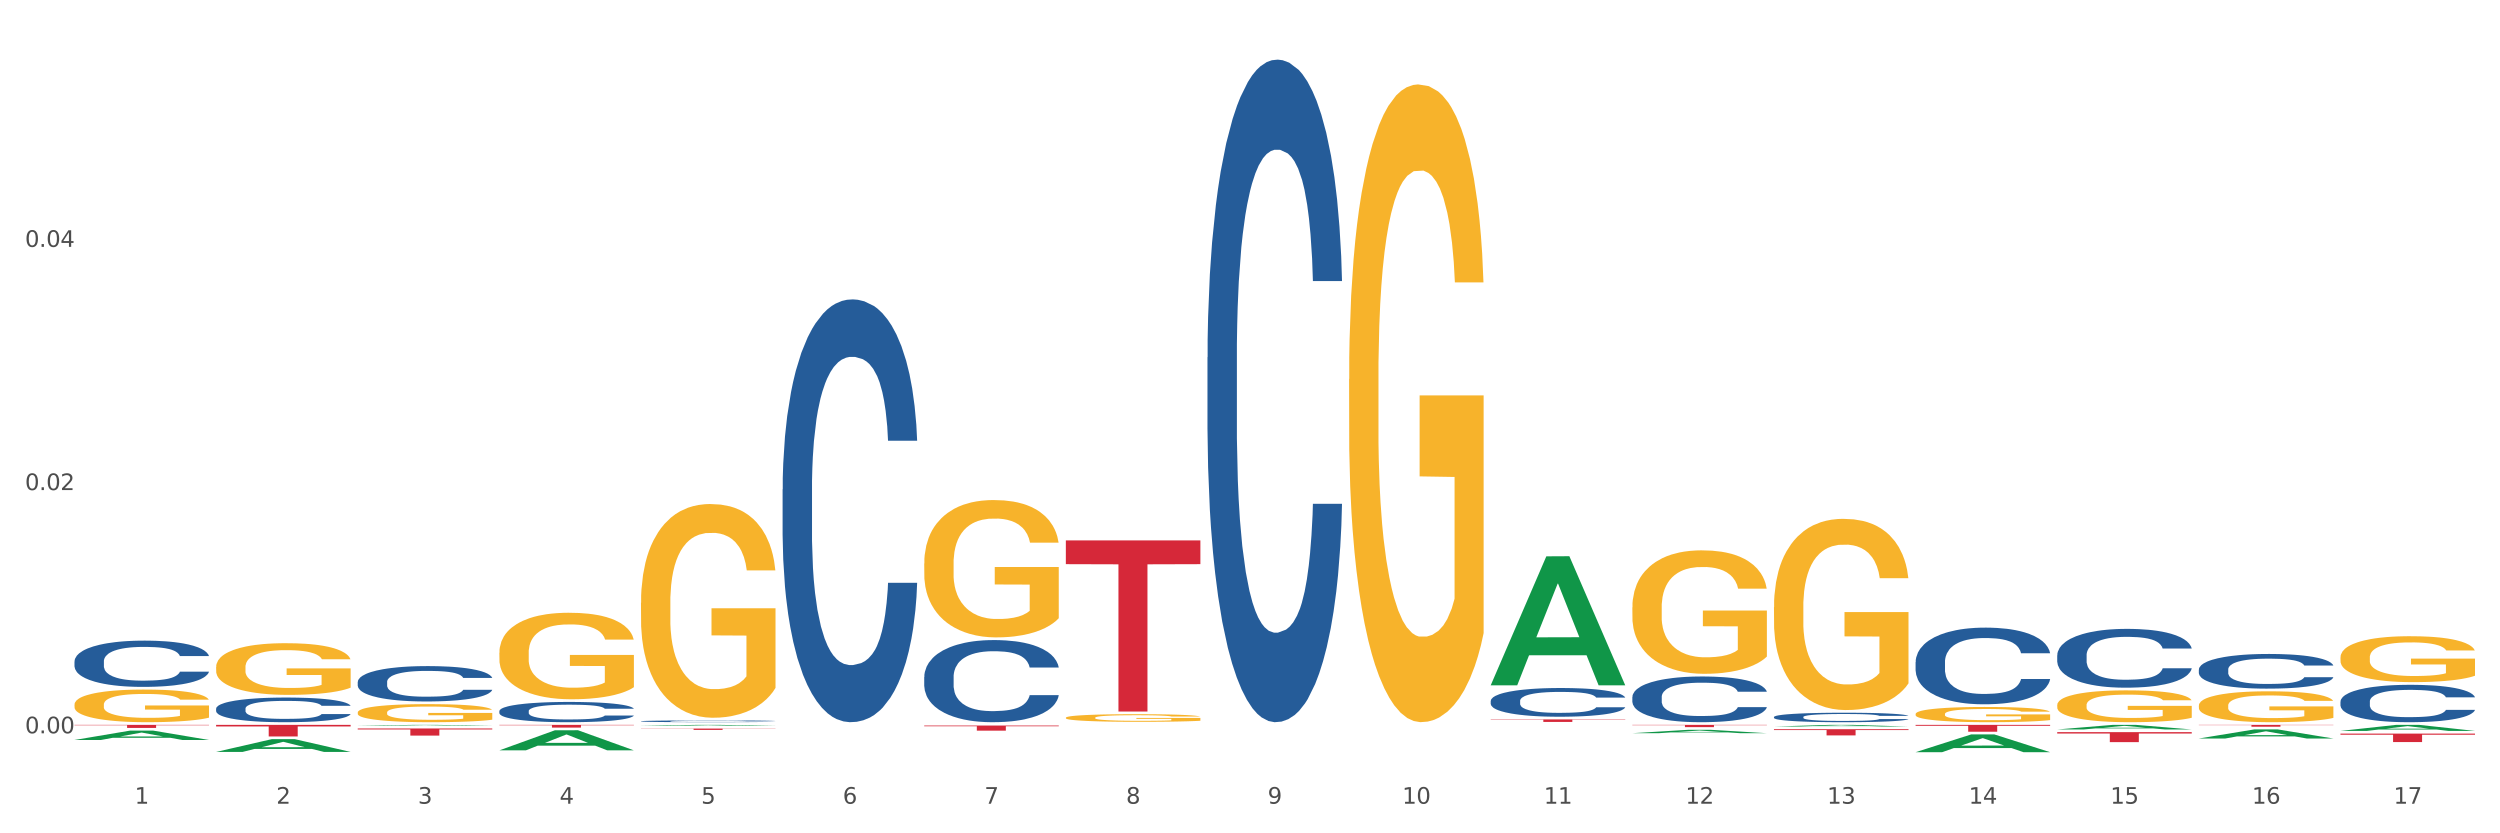 <?xml version="1.0" encoding="utf-8" standalone="no"?>
<!DOCTYPE svg PUBLIC "-//W3C//DTD SVG 1.1//EN"
  "http://www.w3.org/Graphics/SVG/1.1/DTD/svg11.dtd">
<svg xmlns:xlink="http://www.w3.org/1999/xlink" width="1080pt" height="360pt" viewBox="0 0 1080 360" xmlns="http://www.w3.org/2000/svg" version="1.1">
 <rect x="0" y="0" width="1080" height="360" fill="#333333" stroke="none"/>
 <defs>
  <style type="text/css">*{stroke-linejoin: round; stroke-linecap: butt}</style>
 </defs>
 <g id="figure_1">
  <g id="patch_1">
   <path d="M 0 360 
L 1080 360 
L 1080 0 
L 0 0 
z
" style="fill: #ffffff; stroke: #ffffff; stroke-linejoin: miter"/>
  </g>
  <g id="axes_1">
   <g id="matplotlib.axis_1">
    <g id="xtick_1">
     <g id="text_1">
      <!-- 1 -->
      <g style="fill: #4d4d4d" transform="translate(58.182 347.204) scale(0.096 -0.096)">
       <defs>
        <path id="DejaVuSans-31" d="M 794 531 
L 1825 531 
L 1825 4091 
L 703 3866 
L 703 4441 
L 1819 4666 
L 2450 4666 
L 2450 531 
L 3481 531 
L 3481 0 
L 794 0 
L 794 531 
z
" transform="scale(0.016)"/>
       </defs>
       <use xlink:href="#DejaVuSans-31"/>
      </g>
     </g>
    </g>
    <g id="xtick_2">
     <g id="text_2">
      <!-- 2 -->
      <g style="fill: #4d4d4d" transform="translate(119.364 347.204) scale(0.096 -0.096)">
       <defs>
        <path id="DejaVuSans-32" d="M 1228 531 
L 3431 531 
L 3431 0 
L 469 0 
L 469 531 
Q 828 903 1448 1529 
Q 2069 2156 2228 2338 
Q 2531 2678 2651 2914 
Q 2772 3150 2772 3378 
Q 2772 3750 2511 3984 
Q 2250 4219 1831 4219 
Q 1534 4219 1204 4116 
Q 875 4013 500 3803 
L 500 4441 
Q 881 4594 1212 4672 
Q 1544 4750 1819 4750 
Q 2544 4750 2975 4387 
Q 3406 4025 3406 3419 
Q 3406 3131 3298 2873 
Q 3191 2616 2906 2266 
Q 2828 2175 2409 1742 
Q 1991 1309 1228 531 
z
" transform="scale(0.016)"/>
       </defs>
       <use xlink:href="#DejaVuSans-32"/>
      </g>
     </g>
    </g>
    <g id="xtick_3">
     <g id="text_3">
      <!-- 3 -->
      <g style="fill: #4d4d4d" transform="translate(180.545 347.204) scale(0.096 -0.096)">
       <defs>
        <path id="DejaVuSans-33" d="M 2597 2516 
Q 3050 2419 3304 2112 
Q 3559 1806 3559 1356 
Q 3559 666 3084 287 
Q 2609 -91 1734 -91 
Q 1441 -91 1130 -33 
Q 819 25 488 141 
L 488 750 
Q 750 597 1062 519 
Q 1375 441 1716 441 
Q 2309 441 2620 675 
Q 2931 909 2931 1356 
Q 2931 1769 2642 2001 
Q 2353 2234 1838 2234 
L 1294 2234 
L 1294 2753 
L 1863 2753 
Q 2328 2753 2575 2939 
Q 2822 3125 2822 3475 
Q 2822 3834 2567 4026 
Q 2313 4219 1838 4219 
Q 1578 4219 1281 4162 
Q 984 4106 628 3988 
L 628 4550 
Q 988 4650 1302 4700 
Q 1616 4750 1894 4750 
Q 2613 4750 3031 4423 
Q 3450 4097 3450 3541 
Q 3450 3153 3228 2886 
Q 3006 2619 2597 2516 
z
" transform="scale(0.016)"/>
       </defs>
       <use xlink:href="#DejaVuSans-33"/>
      </g>
     </g>
    </g>
    <g id="xtick_4">
     <g id="text_4">
      <!-- 4 -->
      <g style="fill: #4d4d4d" transform="translate(241.726 347.204) scale(0.096 -0.096)">
       <defs>
        <path id="DejaVuSans-34" d="M 2419 4116 
L 825 1625 
L 2419 1625 
L 2419 4116 
z
M 2253 4666 
L 3047 4666 
L 3047 1625 
L 3713 1625 
L 3713 1100 
L 3047 1100 
L 3047 0 
L 2419 0 
L 2419 1100 
L 313 1100 
L 313 1709 
L 2253 4666 
z
" transform="scale(0.016)"/>
       </defs>
       <use xlink:href="#DejaVuSans-34"/>
      </g>
     </g>
    </g>
    <g id="xtick_5">
     <g id="text_5">
      <!-- 5 -->
      <g style="fill: #4d4d4d" transform="translate(302.908 347.204) scale(0.096 -0.096)">
       <defs>
        <path id="DejaVuSans-35" d="M 691 4666 
L 3169 4666 
L 3169 4134 
L 1269 4134 
L 1269 2991 
Q 1406 3038 1543 3061 
Q 1681 3084 1819 3084 
Q 2600 3084 3056 2656 
Q 3513 2228 3513 1497 
Q 3513 744 3044 326 
Q 2575 -91 1722 -91 
Q 1428 -91 1123 -41 
Q 819 9 494 109 
L 494 744 
Q 775 591 1075 516 
Q 1375 441 1709 441 
Q 2250 441 2565 725 
Q 2881 1009 2881 1497 
Q 2881 1984 2565 2268 
Q 2250 2553 1709 2553 
Q 1456 2553 1204 2497 
Q 953 2441 691 2322 
L 691 4666 
z
" transform="scale(0.016)"/>
       </defs>
       <use xlink:href="#DejaVuSans-35"/>
      </g>
     </g>
    </g>
    <g id="xtick_6">
     <g id="text_6">
      <!-- 6 -->
      <g style="fill: #4d4d4d" transform="translate(364.089 347.204) scale(0.096 -0.096)">
       <defs>
        <path id="DejaVuSans-36" d="M 2113 2584 
Q 1688 2584 1439 2293 
Q 1191 2003 1191 1497 
Q 1191 994 1439 701 
Q 1688 409 2113 409 
Q 2538 409 2786 701 
Q 3034 994 3034 1497 
Q 3034 2003 2786 2293 
Q 2538 2584 2113 2584 
z
M 3366 4563 
L 3366 3988 
Q 3128 4100 2886 4159 
Q 2644 4219 2406 4219 
Q 1781 4219 1451 3797 
Q 1122 3375 1075 2522 
Q 1259 2794 1537 2939 
Q 1816 3084 2150 3084 
Q 2853 3084 3261 2657 
Q 3669 2231 3669 1497 
Q 3669 778 3244 343 
Q 2819 -91 2113 -91 
Q 1303 -91 875 529 
Q 447 1150 447 2328 
Q 447 3434 972 4092 
Q 1497 4750 2381 4750 
Q 2619 4750 2861 4703 
Q 3103 4656 3366 4563 
z
" transform="scale(0.016)"/>
       </defs>
       <use xlink:href="#DejaVuSans-36"/>
      </g>
     </g>
    </g>
    <g id="xtick_7">
     <g id="text_7">
      <!-- 7 -->
      <g style="fill: #4d4d4d" transform="translate(425.271 347.204) scale(0.096 -0.096)">
       <defs>
        <path id="DejaVuSans-37" d="M 525 4666 
L 3525 4666 
L 3525 4397 
L 1831 0 
L 1172 0 
L 2766 4134 
L 525 4134 
L 525 4666 
z
" transform="scale(0.016)"/>
       </defs>
       <use xlink:href="#DejaVuSans-37"/>
      </g>
     </g>
    </g>
    <g id="xtick_8">
     <g id="text_8">
      <!-- 8 -->
      <g style="fill: #4d4d4d" transform="translate(486.452 347.204) scale(0.096 -0.096)">
       <defs>
        <path id="DejaVuSans-38" d="M 2034 2216 
Q 1584 2216 1326 1975 
Q 1069 1734 1069 1313 
Q 1069 891 1326 650 
Q 1584 409 2034 409 
Q 2484 409 2743 651 
Q 3003 894 3003 1313 
Q 3003 1734 2745 1975 
Q 2488 2216 2034 2216 
z
M 1403 2484 
Q 997 2584 770 2862 
Q 544 3141 544 3541 
Q 544 4100 942 4425 
Q 1341 4750 2034 4750 
Q 2731 4750 3128 4425 
Q 3525 4100 3525 3541 
Q 3525 3141 3298 2862 
Q 3072 2584 2669 2484 
Q 3125 2378 3379 2068 
Q 3634 1759 3634 1313 
Q 3634 634 3220 271 
Q 2806 -91 2034 -91 
Q 1263 -91 848 271 
Q 434 634 434 1313 
Q 434 1759 690 2068 
Q 947 2378 1403 2484 
z
M 1172 3481 
Q 1172 3119 1398 2916 
Q 1625 2713 2034 2713 
Q 2441 2713 2670 2916 
Q 2900 3119 2900 3481 
Q 2900 3844 2670 4047 
Q 2441 4250 2034 4250 
Q 1625 4250 1398 4047 
Q 1172 3844 1172 3481 
z
" transform="scale(0.016)"/>
       </defs>
       <use xlink:href="#DejaVuSans-38"/>
      </g>
     </g>
    </g>
    <g id="xtick_9">
     <g id="text_9">
      <!-- 9 -->
      <g style="fill: #4d4d4d" transform="translate(547.634 347.204) scale(0.096 -0.096)">
       <defs>
        <path id="DejaVuSans-39" d="M 703 97 
L 703 672 
Q 941 559 1184 500 
Q 1428 441 1663 441 
Q 2288 441 2617 861 
Q 2947 1281 2994 2138 
Q 2813 1869 2534 1725 
Q 2256 1581 1919 1581 
Q 1219 1581 811 2004 
Q 403 2428 403 3163 
Q 403 3881 828 4315 
Q 1253 4750 1959 4750 
Q 2769 4750 3195 4129 
Q 3622 3509 3622 2328 
Q 3622 1225 3098 567 
Q 2575 -91 1691 -91 
Q 1453 -91 1209 -44 
Q 966 3 703 97 
z
M 1959 2075 
Q 2384 2075 2632 2365 
Q 2881 2656 2881 3163 
Q 2881 3666 2632 3958 
Q 2384 4250 1959 4250 
Q 1534 4250 1286 3958 
Q 1038 3666 1038 3163 
Q 1038 2656 1286 2365 
Q 1534 2075 1959 2075 
z
" transform="scale(0.016)"/>
       </defs>
       <use xlink:href="#DejaVuSans-39"/>
      </g>
     </g>
    </g>
    <g id="xtick_10">
     <g id="text_10">
      <!-- 10 -->
      <g style="fill: #4d4d4d" transform="translate(605.761 347.204) scale(0.096 -0.096)">
       <defs>
        <path id="DejaVuSans-30" d="M 2034 4250 
Q 1547 4250 1301 3770 
Q 1056 3291 1056 2328 
Q 1056 1369 1301 889 
Q 1547 409 2034 409 
Q 2525 409 2770 889 
Q 3016 1369 3016 2328 
Q 3016 3291 2770 3770 
Q 2525 4250 2034 4250 
z
M 2034 4750 
Q 2819 4750 3233 4129 
Q 3647 3509 3647 2328 
Q 3647 1150 3233 529 
Q 2819 -91 2034 -91 
Q 1250 -91 836 529 
Q 422 1150 422 2328 
Q 422 3509 836 4129 
Q 1250 4750 2034 4750 
z
" transform="scale(0.016)"/>
       </defs>
       <use xlink:href="#DejaVuSans-31"/>
       <use xlink:href="#DejaVuSans-30" transform="translate(63.623 0)"/>
      </g>
     </g>
    </g>
    <g id="xtick_11">
     <g id="text_11">
      <!-- 11 -->
      <g style="fill: #4d4d4d" transform="translate(666.942 347.204) scale(0.096 -0.096)">
       <use xlink:href="#DejaVuSans-31"/>
       <use xlink:href="#DejaVuSans-31" transform="translate(63.623 0)"/>
      </g>
     </g>
    </g>
    <g id="xtick_12">
     <g id="text_12">
      <!-- 12 -->
      <g style="fill: #4d4d4d" transform="translate(728.124 347.204) scale(0.096 -0.096)">
       <use xlink:href="#DejaVuSans-31"/>
       <use xlink:href="#DejaVuSans-32" transform="translate(63.623 0)"/>
      </g>
     </g>
    </g>
    <g id="xtick_13">
     <g id="text_13">
      <!-- 13 -->
      <g style="fill: #4d4d4d" transform="translate(789.305 347.204) scale(0.096 -0.096)">
       <use xlink:href="#DejaVuSans-31"/>
       <use xlink:href="#DejaVuSans-33" transform="translate(63.623 0)"/>
      </g>
     </g>
    </g>
    <g id="xtick_14">
     <g id="text_14">
      <!-- 14 -->
      <g style="fill: #4d4d4d" transform="translate(850.487 347.204) scale(0.096 -0.096)">
       <use xlink:href="#DejaVuSans-31"/>
       <use xlink:href="#DejaVuSans-34" transform="translate(63.623 0)"/>
      </g>
     </g>
    </g>
    <g id="xtick_15">
     <g id="text_15">
      <!-- 15 -->
      <g style="fill: #4d4d4d" transform="translate(911.668 347.204) scale(0.096 -0.096)">
       <use xlink:href="#DejaVuSans-31"/>
       <use xlink:href="#DejaVuSans-35" transform="translate(63.623 0)"/>
      </g>
     </g>
    </g>
    <g id="xtick_16">
     <g id="text_16">
      <!-- 16 -->
      <g style="fill: #4d4d4d" transform="translate(972.849 347.204) scale(0.096 -0.096)">
       <use xlink:href="#DejaVuSans-31"/>
       <use xlink:href="#DejaVuSans-36" transform="translate(63.623 0)"/>
      </g>
     </g>
    </g>
    <g id="xtick_17">
     <g id="text_17">
      <!-- 17 -->
      <g style="fill: #4d4d4d" transform="translate(1034.031 347.204) scale(0.096 -0.096)">
       <use xlink:href="#DejaVuSans-31"/>
       <use xlink:href="#DejaVuSans-37" transform="translate(63.623 0)"/>
      </g>
     </g>
    </g>
    <g id="xtick_18"/>
    <g id="xtick_19"/>
    <g id="xtick_20"/>
    <g id="xtick_21"/>
    <g id="xtick_22"/>
    <g id="xtick_23"/>
    <g id="xtick_24"/>
    <g id="xtick_25"/>
    <g id="xtick_26"/>
    <g id="xtick_27"/>
    <g id="xtick_28"/>
    <g id="xtick_29"/>
    <g id="xtick_30"/>
    <g id="xtick_31"/>
    <g id="xtick_32"/>
    <g id="xtick_33"/>
   </g>
   <g id="matplotlib.axis_2">
    <g id="ytick_1">
     <g id="text_18">
      <!-- 0.00 -->
      <g style="fill: #4d4d4d" transform="translate(10.8 316.79) scale(0.096 -0.096)">
       <defs>
        <path id="DejaVuSans-2e" d="M 684 794 
L 1344 794 
L 1344 0 
L 684 0 
L 684 794 
z
" transform="scale(0.016)"/>
       </defs>
       <use xlink:href="#DejaVuSans-30"/>
       <use xlink:href="#DejaVuSans-2e" transform="translate(63.623 0)"/>
       <use xlink:href="#DejaVuSans-30" transform="translate(95.41 0)"/>
       <use xlink:href="#DejaVuSans-30" transform="translate(159.033 0)"/>
      </g>
     </g>
    </g>
    <g id="ytick_2">
     <g id="text_19">
      <!-- 0.02 -->
      <g style="fill: #4d4d4d" transform="translate(10.8 211.72) scale(0.096 -0.096)">
       <use xlink:href="#DejaVuSans-30"/>
       <use xlink:href="#DejaVuSans-2e" transform="translate(63.623 0)"/>
       <use xlink:href="#DejaVuSans-30" transform="translate(95.41 0)"/>
       <use xlink:href="#DejaVuSans-32" transform="translate(159.033 0)"/>
      </g>
     </g>
    </g>
    <g id="ytick_3">
     <g id="text_20">
      <!-- 0.04 -->
      <g style="fill: #4d4d4d" transform="translate(10.8 106.65) scale(0.096 -0.096)">
       <use xlink:href="#DejaVuSans-30"/>
       <use xlink:href="#DejaVuSans-2e" transform="translate(63.623 0)"/>
       <use xlink:href="#DejaVuSans-30" transform="translate(95.41 0)"/>
       <use xlink:href="#DejaVuSans-34" transform="translate(159.033 0)"/>
      </g>
     </g>
    </g>
    <g id="ytick_4"/>
    <g id="ytick_5"/>
    <g id="ytick_6"/>
   </g>
   <g id="PolyCollection_1">
    <path d="M 32.175 319.663 
L 32.235 319.66 
L 56.203 315.624 
L 66.15 315.621 
L 90.297 319.671 
L 78.793 319.671 
L 73.58 318.728 
L 48.833 318.728 
L 48.653 318.743 
L 43.62 319.671 
L 32.175 319.671 
L 32.175 319.663 
L 51.949 318.165 
L 70.464 318.161 
L 61.296 316.484 
L 61.176 316.476 
L 61.056 316.488 
L 51.889 318.161 
L 51.949 318.165 
L 32.175 319.663 
z
" clip-path="url(#p4e22394901)" style="fill: #109648"/>
    <path d="M 93.356 324.824 
L 93.416 324.819 
L 117.384 319.316 
L 127.331 319.311 
L 151.479 324.834 
L 139.974 324.834 
L 134.761 323.548 
L 110.014 323.548 
L 109.834 323.569 
L 104.801 324.834 
L 93.356 324.834 
L 93.356 324.824 
L 113.13 322.781 
L 131.645 322.775 
L 122.478 320.488 
L 122.358 320.478 
L 122.238 320.493 
L 113.07 322.775 
L 113.13 322.781 
L 93.356 324.824 
z
" clip-path="url(#p4e22394901)" style="fill: #109648"/>
    <path d="M 154.538 313.535 
L 154.598 313.534 
L 178.566 313.144 
L 188.512 313.143 
L 212.66 313.535 
L 201.156 313.535 
L 195.943 313.444 
L 171.196 313.444 
L 171.016 313.445 
L 165.983 313.535 
L 154.538 313.535 
L 154.538 313.535 
L 174.311 313.389 
L 192.827 313.389 
L 183.659 313.227 
L 183.539 313.226 
L 183.419 313.227 
L 174.251 313.389 
L 174.311 313.389 
L 154.538 313.535 
z
" clip-path="url(#p4e22394901)" style="fill: #109648"/>
    <path d="M 827.533 324.935 
L 827.593 324.928 
L 851.561 317.261 
L 861.508 317.254 
L 885.656 324.95 
L 874.151 324.95 
L 868.938 323.158 
L 844.191 323.158 
L 844.011 323.186 
L 838.978 324.95 
L 827.533 324.95 
L 827.533 324.935 
L 847.307 322.088 
L 865.822 322.081 
L 856.654 318.894 
L 856.535 318.88 
L 856.415 318.902 
L 847.247 322.081 
L 847.307 322.088 
L 827.533 324.935 
z
" clip-path="url(#p4e22394901)" style="fill: #109648"/>
    <path d="M 276.901 313.59 
L 276.961 313.59 
L 300.929 313.144 
L 310.875 313.143 
L 335.023 313.591 
L 323.518 313.591 
L 318.305 313.487 
L 293.558 313.487 
L 293.379 313.489 
L 288.345 313.591 
L 276.901 313.591 
L 276.901 313.59 
L 296.674 313.425 
L 315.19 313.424 
L 306.022 313.239 
L 305.902 313.238 
L 305.782 313.239 
L 296.614 313.424 
L 296.674 313.425 
L 276.901 313.59 
z
" clip-path="url(#p4e22394901)" style="fill: #109648"/>
    <path d="M 643.989 295.967 
L 644.049 295.914 
L 668.017 240.334 
L 677.964 240.282 
L 702.112 296.072 
L 690.607 296.072 
L 685.394 283.08 
L 660.647 283.08 
L 660.467 283.29 
L 655.434 296.072 
L 643.989 296.072 
L 643.989 295.967 
L 663.763 275.327 
L 682.278 275.275 
L 673.11 252.173 
L 672.99 252.069 
L 672.871 252.226 
L 663.703 275.275 
L 663.763 275.327 
L 643.989 295.967 
z
" clip-path="url(#p4e22394901)" style="fill: #109648"/>
    <path d="M 705.171 316.739 
L 705.23 316.737 
L 729.198 315.281 
L 739.145 315.28 
L 763.293 316.742 
L 751.788 316.742 
L 746.575 316.401 
L 721.828 316.401 
L 721.649 316.407 
L 716.615 316.742 
L 705.171 316.742 
L 705.171 316.739 
L 724.944 316.198 
L 743.459 316.197 
L 734.292 315.591 
L 734.172 315.589 
L 734.052 315.593 
L 724.884 316.197 
L 724.944 316.198 
L 705.171 316.739 
z
" clip-path="url(#p4e22394901)" style="fill: #109648"/>
    <path d="M 215.719 324.14 
L 215.779 324.132 
L 239.747 315.468 
L 249.694 315.46 
L 273.842 324.157 
L 262.337 324.157 
L 257.124 322.131 
L 232.377 322.131 
L 232.197 322.164 
L 227.164 324.157 
L 215.719 324.157 
L 215.719 324.14 
L 235.493 320.923 
L 254.008 320.915 
L 244.84 317.314 
L 244.72 317.297 
L 244.601 317.322 
L 235.433 320.915 
L 235.493 320.923 
L 215.719 324.14 
z
" clip-path="url(#p4e22394901)" style="fill: #109648"/>
    <path d="M 766.352 313.864 
L 766.412 313.863 
L 790.38 313.144 
L 800.327 313.143 
L 824.474 313.865 
L 812.97 313.865 
L 807.757 313.697 
L 783.01 313.697 
L 782.83 313.7 
L 777.797 313.865 
L 766.352 313.865 
L 766.352 313.864 
L 786.126 313.597 
L 804.641 313.596 
L 795.473 313.297 
L 795.353 313.296 
L 795.233 313.298 
L 786.066 313.596 
L 786.126 313.597 
L 766.352 313.864 
z
" clip-path="url(#p4e22394901)" style="fill: #109648"/>
    <path d="M 93.356 313.143 
L 151.479 313.143 
L 151.479 313.841 
L 128.615 313.845 
L 128.615 318.161 
L 116.082 318.161 
L 116.082 313.845 
L 93.356 313.841 
L 93.356 313.148 
L 93.356 313.143 
z
" clip-path="url(#p4e22394901)" style="fill: #d62839"/>
    <path d="M 827.533 313.143 
L 885.656 313.143 
L 885.656 313.555 
L 862.792 313.558 
L 862.792 316.105 
L 850.259 316.105 
L 850.259 313.558 
L 827.533 313.555 
L 827.533 313.146 
L 827.533 313.143 
z
" clip-path="url(#p4e22394901)" style="fill: #d62839"/>
    <path d="M 888.715 316.28 
L 946.837 316.28 
L 946.837 316.882 
L 923.974 316.886 
L 923.974 320.611 
L 911.44 320.611 
L 911.44 316.886 
L 888.715 316.882 
L 888.715 316.284 
L 888.715 316.28 
z
" clip-path="url(#p4e22394901)" style="fill: #d62839"/>
    <path d="M 460.445 233.44 
L 518.567 233.44 
L 518.567 243.716 
L 495.704 243.785 
L 495.704 307.383 
L 483.17 307.383 
L 483.17 243.785 
L 460.445 243.716 
L 460.445 233.509 
L 460.445 233.44 
z
" clip-path="url(#p4e22394901)" style="fill: #d62839"/>
    <path d="M 643.989 310.776 
L 702.112 310.776 
L 702.112 310.931 
L 679.248 310.932 
L 679.248 311.887 
L 666.715 311.887 
L 666.715 310.932 
L 643.989 310.931 
L 643.989 310.777 
L 643.989 310.776 
z
" clip-path="url(#p4e22394901)" style="fill: #d62839"/>
    <path d="M 705.171 313.143 
L 763.293 313.143 
L 763.293 313.28 
L 740.43 313.281 
L 740.43 314.13 
L 727.896 314.13 
L 727.896 313.281 
L 705.171 313.28 
L 705.171 313.144 
L 705.171 313.143 
z
" clip-path="url(#p4e22394901)" style="fill: #d62839"/>
    <path d="M 766.352 315.015 
L 824.474 315.015 
L 824.474 315.387 
L 801.611 315.39 
L 801.611 317.695 
L 789.078 317.695 
L 789.078 315.39 
L 766.352 315.387 
L 766.352 315.017 
L 766.352 315.015 
z
" clip-path="url(#p4e22394901)" style="fill: #d62839"/>
    <path d="M 32.175 313.143 
L 90.297 313.143 
L 90.297 313.328 
L 67.434 313.329 
L 67.434 314.471 
L 54.901 314.471 
L 54.901 313.329 
L 32.175 313.328 
L 32.175 313.144 
L 32.175 313.143 
z
" clip-path="url(#p4e22394901)" style="fill: #d62839"/>
    <path d="M 276.901 314.741 
L 335.023 314.741 
L 335.023 314.821 
L 312.16 314.822 
L 312.16 315.32 
L 299.626 315.32 
L 299.626 314.822 
L 276.901 314.821 
L 276.901 314.741 
L 276.901 314.741 
z
" clip-path="url(#p4e22394901)" style="fill: #d62839"/>
    <path d="M 1011.078 316.906 
L 1069.2 316.906 
L 1069.2 317.415 
L 1046.337 317.418 
L 1046.337 320.565 
L 1033.803 320.565 
L 1033.803 317.418 
L 1011.078 317.415 
L 1011.078 316.909 
L 1011.078 316.906 
z
" clip-path="url(#p4e22394901)" style="fill: #d62839"/>
    <path d="M 949.896 313.143 
L 1008.019 313.143 
L 1008.019 313.254 
L 985.155 313.255 
L 985.155 313.94 
L 972.622 313.94 
L 972.622 313.255 
L 949.896 313.254 
L 949.896 313.144 
L 949.896 313.143 
z
" clip-path="url(#p4e22394901)" style="fill: #d62839"/>
    <path d="M 399.263 313.428 
L 457.386 313.428 
L 457.386 313.738 
L 434.523 313.74 
L 434.523 315.662 
L 421.989 315.662 
L 421.989 313.74 
L 399.263 313.738 
L 399.263 313.43 
L 399.263 313.428 
z
" clip-path="url(#p4e22394901)" style="fill: #d62839"/>
    <path d="M 154.538 314.685 
L 212.66 314.685 
L 212.66 315.116 
L 189.797 315.119 
L 189.797 317.786 
L 177.263 317.786 
L 177.263 315.119 
L 154.538 315.116 
L 154.538 314.688 
L 154.538 314.685 
z
" clip-path="url(#p4e22394901)" style="fill: #d62839"/>
    <path d="M 215.719 313.143 
L 273.842 313.143 
L 273.842 313.305 
L 250.978 313.306 
L 250.978 314.31 
L 238.445 314.31 
L 238.445 313.306 
L 215.719 313.305 
L 215.719 313.144 
L 215.719 313.143 
z
" clip-path="url(#p4e22394901)" style="fill: #d62839"/>
    <path d="M 949.896 319.026 
L 949.956 319.022 
L 973.924 315.093 
L 983.871 315.09 
L 1008.019 319.034 
L 996.514 319.034 
L 991.301 318.115 
L 966.554 318.115 
L 966.374 318.13 
L 961.341 319.034 
L 949.896 319.034 
L 949.896 319.026 
L 969.67 317.567 
L 988.185 317.563 
L 979.017 315.93 
L 978.897 315.923 
L 978.778 315.934 
L 969.61 317.563 
L 969.67 317.567 
L 949.896 319.026 
z
" clip-path="url(#p4e22394901)" style="fill: #109648"/>
    <path d="M 1011.078 315.752 
L 1011.138 315.749 
L 1035.106 313.146 
L 1045.052 313.143 
L 1069.2 315.756 
L 1057.695 315.756 
L 1052.482 315.148 
L 1027.735 315.148 
L 1027.556 315.158 
L 1022.522 315.756 
L 1011.078 315.756 
L 1011.078 315.752 
L 1030.851 314.785 
L 1049.366 314.782 
L 1040.199 313.7 
L 1040.079 313.695 
L 1039.959 313.703 
L 1030.791 314.782 
L 1030.851 314.785 
L 1011.078 315.752 
z
" clip-path="url(#p4e22394901)" style="fill: #109648"/>
    <path d="M 888.715 315.127 
L 888.775 315.125 
L 912.743 313.145 
L 922.689 313.143 
L 946.837 315.131 
L 935.333 315.131 
L 930.12 314.668 
L 905.373 314.668 
L 905.193 314.675 
L 900.16 315.131 
L 888.715 315.131 
L 888.715 315.127 
L 908.488 314.392 
L 927.004 314.39 
L 917.836 313.567 
L 917.716 313.563 
L 917.596 313.569 
L 908.428 314.39 
L 908.488 314.392 
L 888.715 315.127 
z
" clip-path="url(#p4e22394901)" style="fill: #109648"/>
    <path d="M 1011.078 284.014 
L 1011.146 283.996 
L 1011.146 283.344 
L 1011.284 282.782 
L 1011.97 281.423 
L 1012.999 280.299 
L 1013.754 279.701 
L 1014.509 279.212 
L 1015.401 278.722 
L 1016.499 278.215 
L 1018.489 277.472 
L 1019.724 277.091 
L 1021.234 276.693 
L 1023.978 276.113 
L 1025.969 275.787 
L 1028.027 275.515 
L 1031.39 275.189 
L 1033.585 275.044 
L 1035.919 274.935 
L 1038.732 274.862 
L 1040.859 274.844 
L 1045.526 274.899 
L 1049.506 275.062 
L 1051.427 275.189 
L 1053.897 275.406 
L 1055.201 275.551 
L 1057.328 275.841 
L 1059.524 276.222 
L 1061.034 276.548 
L 1063.299 277.164 
L 1065.014 277.78 
L 1066.592 278.541 
L 1067.416 279.067 
L 1068.033 279.556 
L 1068.582 280.118 
L 1069.131 281.006 
L 1056.78 281.006 
L 1056.299 280.372 
L 1055.544 279.774 
L 1054.446 279.194 
L 1053.486 278.831 
L 1051.839 278.378 
L 1050.329 278.088 
L 1048.751 277.871 
L 1046.829 277.689 
L 1045.32 277.599 
L 1043.192 277.526 
L 1039.007 277.545 
L 1036.193 277.689 
L 1034.272 277.871 
L 1033.037 278.034 
L 1031.939 278.215 
L 1030.703 278.469 
L 1029.262 278.849 
L 1028.233 279.194 
L 1027.204 279.629 
L 1026.38 280.063 
L 1025.625 280.571 
L 1025.008 281.115 
L 1024.527 281.676 
L 1024.116 282.365 
L 1023.773 283.507 
L 1023.773 285.989 
L 1023.91 286.551 
L 1024.253 287.294 
L 1024.665 287.856 
L 1025.351 288.527 
L 1025.969 288.98 
L 1027.135 289.632 
L 1028.439 290.176 
L 1029.468 290.52 
L 1030.498 290.81 
L 1032.282 291.209 
L 1034.272 291.535 
L 1035.987 291.734 
L 1038.32 291.915 
L 1039.899 291.988 
L 1041.271 292.024 
L 1044.634 292.024 
L 1047.035 291.97 
L 1049.712 291.843 
L 1051.77 291.68 
L 1053.486 291.48 
L 1055.407 291.154 
L 1056.642 290.846 
L 1056.642 287.059 
L 1041.546 287.041 
L 1041.546 284.522 
L 1069.2 284.522 
L 1069.2 291.915 
L 1068.033 292.296 
L 1066.73 292.64 
L 1065.357 292.948 
L 1063.299 293.329 
L 1060.828 293.691 
L 1058.632 293.945 
L 1056.299 294.163 
L 1053.554 294.362 
L 1049.986 294.543 
L 1047.79 294.616 
L 1045.045 294.67 
L 1041.82 294.688 
L 1039.007 294.652 
L 1036.262 294.561 
L 1033.38 294.398 
L 1030.566 294.163 
L 1028.439 293.927 
L 1026.312 293.637 
L 1024.047 293.256 
L 1022.263 292.894 
L 1020.891 292.568 
L 1019.381 292.151 
L 1017.734 291.607 
L 1016.499 291.118 
L 1015.401 290.611 
L 1014.234 289.958 
L 1013.411 289.396 
L 1012.587 288.69 
L 1012.107 288.164 
L 1011.558 287.349 
L 1011.146 286.207 
L 1011.078 284.014 
z
" clip-path="url(#p4e22394901)" style="fill: #f7b32b"/>
    <path d="M 949.896 304.812 
L 949.965 304.8 
L 949.965 304.361 
L 950.102 303.983 
L 950.788 303.069 
L 951.818 302.313 
L 952.572 301.91 
L 953.327 301.581 
L 954.219 301.252 
L 955.317 300.911 
L 957.307 300.411 
L 958.543 300.155 
L 960.052 299.886 
L 962.797 299.496 
L 964.787 299.277 
L 966.846 299.094 
L 970.208 298.874 
L 972.404 298.777 
L 974.737 298.704 
L 977.551 298.655 
L 979.678 298.643 
L 984.344 298.679 
L 988.324 298.789 
L 990.246 298.874 
L 992.716 299.021 
L 994.02 299.118 
L 996.147 299.313 
L 998.343 299.569 
L 999.853 299.789 
L 1002.117 300.203 
L 1003.833 300.618 
L 1005.411 301.13 
L 1006.234 301.484 
L 1006.852 301.813 
L 1007.401 302.191 
L 1007.95 302.788 
L 995.598 302.788 
L 995.118 302.362 
L 994.363 301.959 
L 993.265 301.569 
L 992.304 301.325 
L 990.657 301.02 
L 989.148 300.825 
L 987.569 300.679 
L 985.648 300.557 
L 984.138 300.496 
L 982.011 300.447 
L 977.825 300.459 
L 975.012 300.557 
L 973.09 300.679 
L 971.855 300.789 
L 970.757 300.911 
L 969.522 301.081 
L 968.081 301.337 
L 967.052 301.569 
L 966.022 301.862 
L 965.199 302.154 
L 964.444 302.496 
L 963.826 302.861 
L 963.346 303.239 
L 962.934 303.703 
L 962.591 304.471 
L 962.591 306.141 
L 962.728 306.519 
L 963.072 307.019 
L 963.483 307.397 
L 964.169 307.848 
L 964.787 308.153 
L 965.954 308.592 
L 967.257 308.958 
L 968.287 309.189 
L 969.316 309.384 
L 971.1 309.653 
L 973.09 309.872 
L 974.806 310.006 
L 977.139 310.128 
L 978.717 310.177 
L 980.09 310.201 
L 983.452 310.201 
L 985.854 310.165 
L 988.53 310.079 
L 990.589 309.97 
L 992.304 309.836 
L 994.226 309.616 
L 995.461 309.409 
L 995.461 306.861 
L 980.364 306.848 
L 980.364 305.154 
L 1008.019 305.154 
L 1008.019 310.128 
L 1006.852 310.384 
L 1005.548 310.616 
L 1004.176 310.823 
L 1002.117 311.079 
L 999.647 311.323 
L 997.451 311.494 
L 995.118 311.64 
L 992.373 311.774 
L 988.805 311.896 
L 986.609 311.945 
L 983.864 311.981 
L 980.639 311.994 
L 977.825 311.969 
L 975.08 311.908 
L 972.198 311.799 
L 969.385 311.64 
L 967.257 311.482 
L 965.13 311.286 
L 962.866 311.03 
L 961.082 310.787 
L 959.709 310.567 
L 958.199 310.287 
L 956.553 309.921 
L 955.317 309.592 
L 954.219 309.25 
L 953.053 308.811 
L 952.229 308.433 
L 951.406 307.958 
L 950.926 307.604 
L 950.377 307.056 
L 949.965 306.288 
L 949.896 304.812 
z
" clip-path="url(#p4e22394901)" style="fill: #f7b32b"/>
    <path d="M 888.715 304.591 
L 888.783 304.579 
L 888.783 304.126 
L 888.921 303.737 
L 889.607 302.794 
L 890.636 302.015 
L 891.391 301.6 
L 892.146 301.261 
L 893.038 300.922 
L 894.136 300.57 
L 896.126 300.054 
L 897.361 299.79 
L 898.871 299.514 
L 901.616 299.112 
L 903.606 298.886 
L 905.664 298.697 
L 909.027 298.471 
L 911.223 298.37 
L 913.556 298.295 
L 916.369 298.245 
L 918.497 298.232 
L 923.163 298.27 
L 927.143 298.383 
L 929.064 298.471 
L 931.535 298.622 
L 932.838 298.722 
L 934.966 298.923 
L 937.162 299.187 
L 938.671 299.413 
L 940.936 299.841 
L 942.651 300.268 
L 944.23 300.796 
L 945.053 301.16 
L 945.671 301.5 
L 946.22 301.889 
L 946.769 302.505 
L 934.417 302.505 
L 933.936 302.065 
L 933.182 301.651 
L 932.084 301.248 
L 931.123 300.997 
L 929.476 300.683 
L 927.966 300.482 
L 926.388 300.331 
L 924.467 300.205 
L 922.957 300.142 
L 920.83 300.092 
L 916.644 300.105 
L 913.83 300.205 
L 911.909 300.331 
L 910.674 300.444 
L 909.576 300.57 
L 908.341 300.746 
L 906.899 301.01 
L 905.87 301.248 
L 904.841 301.55 
L 904.017 301.852 
L 903.263 302.203 
L 902.645 302.581 
L 902.165 302.97 
L 901.753 303.448 
L 901.41 304.239 
L 901.41 305.961 
L 901.547 306.351 
L 901.89 306.866 
L 902.302 307.256 
L 902.988 307.721 
L 903.606 308.035 
L 904.772 308.487 
L 906.076 308.864 
L 907.105 309.103 
L 908.135 309.304 
L 909.919 309.581 
L 911.909 309.807 
L 913.624 309.945 
L 915.958 310.071 
L 917.536 310.121 
L 918.908 310.146 
L 922.271 310.146 
L 924.672 310.109 
L 927.349 310.021 
L 929.407 309.907 
L 931.123 309.769 
L 933.044 309.543 
L 934.279 309.329 
L 934.279 306.703 
L 919.183 306.69 
L 919.183 304.943 
L 946.837 304.943 
L 946.837 310.071 
L 945.671 310.335 
L 944.367 310.574 
L 942.994 310.787 
L 940.936 311.051 
L 938.465 311.302 
L 936.269 311.478 
L 933.936 311.629 
L 931.191 311.767 
L 927.623 311.893 
L 925.427 311.943 
L 922.682 311.981 
L 919.457 311.994 
L 916.644 311.969 
L 913.899 311.906 
L 911.017 311.793 
L 908.203 311.629 
L 906.076 311.466 
L 903.949 311.265 
L 901.684 311.001 
L 899.9 310.749 
L 898.528 310.523 
L 897.018 310.234 
L 895.371 309.857 
L 894.136 309.518 
L 893.038 309.166 
L 891.871 308.714 
L 891.048 308.324 
L 890.224 307.834 
L 889.744 307.469 
L 889.195 306.904 
L 888.783 306.112 
L 888.715 304.591 
z
" clip-path="url(#p4e22394901)" style="fill: #f7b32b"/>
    <path d="M 705.171 262.397 
L 705.239 262.348 
L 705.239 260.594 
L 705.376 259.084 
L 706.063 255.43 
L 707.092 252.41 
L 707.847 250.802 
L 708.602 249.487 
L 709.494 248.172 
L 710.592 246.808 
L 712.582 244.81 
L 713.817 243.787 
L 715.327 242.715 
L 718.071 241.156 
L 720.061 240.28 
L 722.12 239.549 
L 725.483 238.672 
L 727.678 238.282 
L 730.012 237.99 
L 732.825 237.795 
L 734.952 237.746 
L 739.619 237.892 
L 743.599 238.331 
L 745.52 238.672 
L 747.99 239.257 
L 749.294 239.646 
L 751.421 240.426 
L 753.617 241.449 
L 755.127 242.326 
L 757.391 243.982 
L 759.107 245.638 
L 760.685 247.684 
L 761.509 249.097 
L 762.126 250.413 
L 762.675 251.923 
L 763.224 254.31 
L 750.872 254.31 
L 750.392 252.605 
L 749.637 250.997 
L 748.539 249.438 
L 747.579 248.464 
L 745.932 247.246 
L 744.422 246.467 
L 742.844 245.882 
L 740.922 245.395 
L 739.413 245.151 
L 737.285 244.956 
L 733.099 245.005 
L 730.286 245.395 
L 728.365 245.882 
L 727.129 246.32 
L 726.031 246.808 
L 724.796 247.49 
L 723.355 248.513 
L 722.326 249.438 
L 721.297 250.607 
L 720.473 251.777 
L 719.718 253.141 
L 719.101 254.602 
L 718.62 256.112 
L 718.209 257.964 
L 717.866 261.033 
L 717.866 267.707 
L 718.003 269.217 
L 718.346 271.214 
L 718.758 272.725 
L 719.444 274.527 
L 720.061 275.745 
L 721.228 277.499 
L 722.532 278.96 
L 723.561 279.886 
L 724.59 280.665 
L 726.375 281.737 
L 728.365 282.614 
L 730.08 283.15 
L 732.413 283.637 
L 733.992 283.832 
L 735.364 283.929 
L 738.726 283.929 
L 741.128 283.783 
L 743.804 283.442 
L 745.863 283.004 
L 747.579 282.468 
L 749.5 281.591 
L 750.735 280.763 
L 750.735 270.581 
L 735.638 270.532 
L 735.638 263.761 
L 763.293 263.761 
L 763.293 283.637 
L 762.126 284.66 
L 760.823 285.586 
L 759.45 286.414 
L 757.391 287.437 
L 754.921 288.411 
L 752.725 289.093 
L 750.392 289.678 
L 747.647 290.214 
L 744.079 290.701 
L 741.883 290.896 
L 739.138 291.042 
L 735.913 291.091 
L 733.099 290.993 
L 730.355 290.75 
L 727.473 290.311 
L 724.659 289.678 
L 722.532 289.044 
L 720.405 288.265 
L 718.14 287.242 
L 716.356 286.268 
L 714.983 285.391 
L 713.474 284.27 
L 711.827 282.809 
L 710.592 281.493 
L 709.494 280.129 
L 708.327 278.376 
L 707.504 276.865 
L 706.68 274.965 
L 706.2 273.553 
L 705.651 271.36 
L 705.239 268.291 
L 705.171 262.397 
z
" clip-path="url(#p4e22394901)" style="fill: #f7b32b"/>
    <path d="M 827.533 308.451 
L 827.602 308.445 
L 827.602 308.229 
L 827.739 308.042 
L 828.425 307.591 
L 829.455 307.218 
L 830.21 307.02 
L 830.964 306.857 
L 831.857 306.695 
L 832.954 306.526 
L 834.945 306.28 
L 836.18 306.154 
L 837.689 306.021 
L 840.434 305.829 
L 842.424 305.721 
L 844.483 305.63 
L 847.845 305.522 
L 850.041 305.474 
L 852.374 305.438 
L 855.188 305.414 
L 857.315 305.408 
L 861.981 305.426 
L 865.961 305.48 
L 867.883 305.522 
L 870.353 305.594 
L 871.657 305.642 
L 873.784 305.739 
L 875.98 305.865 
L 877.49 305.973 
L 879.754 306.178 
L 881.47 306.382 
L 883.048 306.635 
L 883.872 306.809 
L 884.489 306.972 
L 885.038 307.158 
L 885.587 307.453 
L 873.235 307.453 
L 872.755 307.242 
L 872 307.044 
L 870.902 306.851 
L 869.941 306.731 
L 868.295 306.581 
L 866.785 306.484 
L 865.207 306.412 
L 863.285 306.352 
L 861.775 306.322 
L 859.648 306.298 
L 855.462 306.304 
L 852.649 306.352 
L 850.727 306.412 
L 849.492 306.466 
L 848.394 306.526 
L 847.159 306.611 
L 845.718 306.737 
L 844.689 306.851 
L 843.659 306.996 
L 842.836 307.14 
L 842.081 307.308 
L 841.464 307.489 
L 840.983 307.675 
L 840.571 307.904 
L 840.228 308.283 
L 840.228 309.107 
L 840.366 309.293 
L 840.709 309.54 
L 841.12 309.726 
L 841.807 309.949 
L 842.424 310.099 
L 843.591 310.316 
L 844.895 310.496 
L 845.924 310.61 
L 846.953 310.707 
L 848.737 310.839 
L 850.727 310.947 
L 852.443 311.013 
L 854.776 311.073 
L 856.354 311.097 
L 857.727 311.11 
L 861.089 311.11 
L 863.491 311.091 
L 866.167 311.049 
L 868.226 310.995 
L 869.941 310.929 
L 871.863 310.821 
L 873.098 310.719 
L 873.098 309.462 
L 858.001 309.456 
L 858.001 308.62 
L 885.656 308.62 
L 885.656 311.073 
L 884.489 311.2 
L 883.185 311.314 
L 881.813 311.416 
L 879.754 311.543 
L 877.284 311.663 
L 875.088 311.747 
L 872.755 311.819 
L 870.01 311.885 
L 866.442 311.946 
L 864.246 311.97 
L 861.501 311.988 
L 858.276 311.994 
L 855.462 311.982 
L 852.717 311.952 
L 849.835 311.897 
L 847.022 311.819 
L 844.895 311.741 
L 842.767 311.645 
L 840.503 311.519 
L 838.719 311.398 
L 837.346 311.29 
L 835.837 311.152 
L 834.19 310.971 
L 832.954 310.809 
L 831.857 310.64 
L 830.69 310.424 
L 829.867 310.237 
L 829.043 310.003 
L 828.563 309.828 
L 828.014 309.558 
L 827.602 309.179 
L 827.533 308.451 
z
" clip-path="url(#p4e22394901)" style="fill: #f7b32b"/>
    <path d="M 766.352 262.31 
L 766.421 262.234 
L 766.421 259.518 
L 766.558 257.18 
L 767.244 251.521 
L 768.273 246.844 
L 769.028 244.354 
L 769.783 242.317 
L 770.675 240.28 
L 771.773 238.168 
L 773.763 235.075 
L 774.998 233.491 
L 776.508 231.831 
L 779.253 229.417 
L 781.243 228.059 
L 783.301 226.927 
L 786.664 225.569 
L 788.86 224.966 
L 791.193 224.513 
L 794.006 224.211 
L 796.134 224.136 
L 800.8 224.362 
L 804.78 225.041 
L 806.701 225.569 
L 809.172 226.475 
L 810.476 227.078 
L 812.603 228.285 
L 814.799 229.869 
L 816.308 231.227 
L 818.573 233.792 
L 820.288 236.357 
L 821.867 239.526 
L 822.69 241.714 
L 823.308 243.751 
L 823.857 246.09 
L 824.406 249.786 
L 812.054 249.786 
L 811.574 247.146 
L 810.819 244.656 
L 809.721 242.242 
L 808.76 240.733 
L 807.113 238.847 
L 805.603 237.64 
L 804.025 236.735 
L 802.104 235.98 
L 800.594 235.603 
L 798.467 235.301 
L 794.281 235.377 
L 791.467 235.98 
L 789.546 236.735 
L 788.311 237.414 
L 787.213 238.168 
L 785.978 239.224 
L 784.537 240.809 
L 783.507 242.242 
L 782.478 244.053 
L 781.655 245.863 
L 780.9 247.976 
L 780.282 250.239 
L 779.802 252.578 
L 779.39 255.444 
L 779.047 260.197 
L 779.047 270.533 
L 779.184 272.872 
L 779.527 275.965 
L 779.939 278.303 
L 780.625 281.095 
L 781.243 282.981 
L 782.409 285.697 
L 783.713 287.96 
L 784.743 289.393 
L 785.772 290.601 
L 787.556 292.26 
L 789.546 293.618 
L 791.262 294.448 
L 793.595 295.202 
L 795.173 295.504 
L 796.545 295.655 
L 799.908 295.655 
L 802.31 295.429 
L 804.986 294.901 
L 807.044 294.222 
L 808.76 293.392 
L 810.681 292.034 
L 811.917 290.751 
L 811.917 274.984 
L 796.82 274.909 
L 796.82 264.422 
L 824.474 264.422 
L 824.474 295.202 
L 823.308 296.787 
L 822.004 298.22 
L 820.632 299.503 
L 818.573 301.087 
L 816.103 302.596 
L 813.907 303.652 
L 811.574 304.557 
L 808.829 305.387 
L 805.26 306.142 
L 803.064 306.443 
L 800.32 306.67 
L 797.094 306.745 
L 794.281 306.594 
L 791.536 306.217 
L 788.654 305.538 
L 785.84 304.557 
L 783.713 303.577 
L 781.586 302.37 
L 779.321 300.785 
L 777.537 299.276 
L 776.165 297.918 
L 774.655 296.183 
L 773.008 293.92 
L 771.773 291.883 
L 770.675 289.771 
L 769.509 287.055 
L 768.685 284.716 
L 767.862 281.774 
L 767.381 279.586 
L 766.832 276.191 
L 766.421 271.438 
L 766.352 262.31 
z
" clip-path="url(#p4e22394901)" style="fill: #f7b32b"/>
    <path d="M 705.171 301.116 
L 705.239 301.098 
L 705.239 300.593 
L 705.445 299.907 
L 706.201 298.644 
L 707.163 297.688 
L 708.812 296.57 
L 709.705 296.101 
L 710.873 295.577 
L 713.277 294.73 
L 716.026 294.008 
L 717.949 293.611 
L 719.392 293.359 
L 722.621 292.908 
L 724.476 292.709 
L 726.4 292.547 
L 728.049 292.439 
L 730.797 292.312 
L 732.995 292.258 
L 735.537 292.24 
L 737.667 292.258 
L 740.484 292.33 
L 744.606 292.547 
L 746.186 292.673 
L 748.316 292.89 
L 750.514 293.178 
L 752.301 293.467 
L 754.362 293.882 
L 756.491 294.423 
L 758.552 295.108 
L 759.995 295.74 
L 761.163 296.407 
L 762.194 297.219 
L 762.949 298.103 
L 763.293 298.843 
L 750.72 298.843 
L 750.377 298.175 
L 749.69 297.454 
L 749.003 296.967 
L 748.247 296.57 
L 747.079 296.119 
L 746.049 295.83 
L 744.331 295.487 
L 742.751 295.271 
L 741.446 295.144 
L 739.865 295.036 
L 736.499 294.928 
L 734.094 294.928 
L 732.583 294.964 
L 730.728 295.054 
L 729.148 295.181 
L 727.293 295.397 
L 725.85 295.632 
L 724.407 295.938 
L 723.583 296.155 
L 722.346 296.552 
L 721.522 296.876 
L 720.423 297.436 
L 719.804 297.832 
L 718.705 298.861 
L 718.224 299.618 
L 718.018 300.142 
L 717.881 300.719 
L 717.881 303.533 
L 718.293 304.796 
L 718.636 305.337 
L 719.186 305.95 
L 720.216 306.744 
L 721.728 307.52 
L 723.308 308.079 
L 724.613 308.422 
L 725.85 308.674 
L 727.087 308.873 
L 728.598 309.053 
L 729.835 309.161 
L 731.69 309.27 
L 733.888 309.324 
L 735.606 309.324 
L 739.11 309.234 
L 740.69 309.143 
L 742.201 309.017 
L 743.85 308.819 
L 745.155 308.602 
L 745.911 308.44 
L 747.148 308.097 
L 748.11 307.736 
L 748.934 307.321 
L 749.484 306.961 
L 750.102 306.419 
L 750.583 305.806 
L 750.72 305.481 
L 763.293 305.481 
L 763.018 306.131 
L 762.537 306.762 
L 761.575 307.61 
L 760.82 308.097 
L 759.652 308.692 
L 758.415 309.197 
L 756.697 309.757 
L 755.117 310.172 
L 753.468 310.532 
L 751.682 310.857 
L 748.453 311.308 
L 747.285 311.434 
L 744.812 311.651 
L 742.888 311.777 
L 740.071 311.903 
L 737.186 311.976 
L 734.163 311.994 
L 731.484 311.958 
L 728.529 311.849 
L 726.674 311.741 
L 724.613 311.579 
L 722.209 311.326 
L 719.942 311.02 
L 717.812 310.659 
L 715.819 310.244 
L 713.965 309.775 
L 711.56 308.999 
L 709.774 308.241 
L 708.468 307.538 
L 707.575 306.943 
L 706.682 306.185 
L 706.201 305.662 
L 705.445 304.399 
L 705.171 303.226 
L 705.171 301.116 
z
" clip-path="url(#p4e22394901)" style="fill: #255c99"/>
    <path d="M 766.352 309.736 
L 766.421 309.733 
L 766.421 309.628 
L 766.627 309.486 
L 767.383 309.224 
L 768.344 309.025 
L 769.993 308.793 
L 770.886 308.696 
L 772.054 308.587 
L 774.459 308.411 
L 777.207 308.262 
L 779.131 308.179 
L 780.573 308.127 
L 783.802 308.033 
L 785.657 307.992 
L 787.581 307.958 
L 789.23 307.936 
L 791.978 307.91 
L 794.177 307.898 
L 796.719 307.895 
L 798.848 307.898 
L 801.665 307.913 
L 805.787 307.958 
L 807.367 307.985 
L 809.497 308.029 
L 811.696 308.089 
L 813.482 308.149 
L 815.543 308.235 
L 817.673 308.348 
L 819.734 308.49 
L 821.177 308.621 
L 822.345 308.759 
L 823.375 308.928 
L 824.131 309.111 
L 824.474 309.265 
L 811.902 309.265 
L 811.558 309.126 
L 810.871 308.977 
L 810.184 308.875 
L 809.428 308.793 
L 808.261 308.7 
L 807.23 308.64 
L 805.512 308.568 
L 803.932 308.524 
L 802.627 308.497 
L 801.047 308.475 
L 797.68 308.452 
L 795.276 308.452 
L 793.764 308.46 
L 791.909 308.479 
L 790.329 308.505 
L 788.474 308.55 
L 787.031 308.598 
L 785.589 308.662 
L 784.764 308.707 
L 783.528 308.789 
L 782.703 308.857 
L 781.604 308.973 
L 780.986 309.055 
L 779.886 309.269 
L 779.405 309.426 
L 779.199 309.534 
L 779.062 309.654 
L 779.062 310.238 
L 779.474 310.5 
L 779.818 310.612 
L 780.367 310.74 
L 781.398 310.904 
L 782.909 311.065 
L 784.489 311.181 
L 785.795 311.252 
L 787.031 311.305 
L 788.268 311.346 
L 789.78 311.383 
L 791.016 311.406 
L 792.871 311.428 
L 795.07 311.44 
L 796.787 311.44 
L 800.291 311.421 
L 801.871 311.402 
L 803.383 311.376 
L 805.032 311.335 
L 806.337 311.29 
L 807.093 311.256 
L 808.329 311.185 
L 809.291 311.11 
L 810.116 311.024 
L 810.665 310.949 
L 811.283 310.837 
L 811.764 310.71 
L 811.902 310.642 
L 824.474 310.642 
L 824.2 310.777 
L 823.719 310.908 
L 822.757 311.084 
L 822.001 311.185 
L 820.833 311.309 
L 819.596 311.413 
L 817.879 311.529 
L 816.299 311.616 
L 814.65 311.69 
L 812.864 311.758 
L 809.635 311.851 
L 808.467 311.878 
L 805.993 311.923 
L 804.07 311.949 
L 801.253 311.975 
L 798.367 311.99 
L 795.344 311.994 
L 792.665 311.986 
L 789.711 311.964 
L 787.856 311.941 
L 785.795 311.908 
L 783.39 311.855 
L 781.123 311.792 
L 778.993 311.717 
L 777.001 311.631 
L 775.146 311.533 
L 772.741 311.372 
L 770.955 311.215 
L 769.65 311.069 
L 768.757 310.946 
L 767.863 310.788 
L 767.383 310.68 
L 766.627 310.418 
L 766.352 310.174 
L 766.352 309.736 
z
" clip-path="url(#p4e22394901)" style="fill: #255c99"/>
    <path d="M 827.533 286.017 
L 827.602 285.986 
L 827.602 285.139 
L 827.808 283.99 
L 828.564 281.872 
L 829.526 280.269 
L 831.175 278.393 
L 832.068 277.607 
L 833.236 276.729 
L 835.64 275.308 
L 838.388 274.098 
L 840.312 273.432 
L 841.755 273.008 
L 844.984 272.252 
L 846.839 271.919 
L 848.762 271.647 
L 850.411 271.466 
L 853.159 271.254 
L 855.358 271.163 
L 857.9 271.133 
L 860.03 271.163 
L 862.847 271.284 
L 866.969 271.647 
L 868.549 271.859 
L 870.679 272.222 
L 872.877 272.706 
L 874.663 273.19 
L 876.724 273.886 
L 878.854 274.793 
L 880.915 275.943 
L 882.358 277.002 
L 883.526 278.121 
L 884.557 279.482 
L 885.312 280.965 
L 885.656 282.205 
L 873.083 282.205 
L 872.74 281.086 
L 872.053 279.876 
L 871.366 279.059 
L 870.61 278.393 
L 869.442 277.637 
L 868.411 277.153 
L 866.694 276.578 
L 865.114 276.215 
L 863.808 276.003 
L 862.228 275.822 
L 858.862 275.64 
L 856.457 275.64 
L 854.946 275.701 
L 853.091 275.852 
L 851.511 276.064 
L 849.656 276.427 
L 848.213 276.82 
L 846.77 277.334 
L 845.946 277.697 
L 844.709 278.363 
L 843.885 278.907 
L 842.785 279.845 
L 842.167 280.511 
L 841.068 282.235 
L 840.587 283.506 
L 840.381 284.383 
L 840.243 285.351 
L 840.243 290.07 
L 840.656 292.188 
L 840.999 293.095 
L 841.549 294.124 
L 842.579 295.455 
L 844.091 296.756 
L 845.671 297.694 
L 846.976 298.268 
L 848.213 298.692 
L 849.45 299.025 
L 850.961 299.327 
L 852.198 299.509 
L 854.053 299.69 
L 856.251 299.781 
L 857.969 299.781 
L 861.472 299.63 
L 863.053 299.478 
L 864.564 299.267 
L 866.213 298.934 
L 867.518 298.571 
L 868.274 298.299 
L 869.511 297.724 
L 870.472 297.119 
L 871.297 296.423 
L 871.847 295.818 
L 872.465 294.911 
L 872.946 293.882 
L 873.083 293.337 
L 885.656 293.337 
L 885.381 294.426 
L 884.9 295.485 
L 883.938 296.907 
L 883.182 297.724 
L 882.015 298.722 
L 880.778 299.569 
L 879.06 300.507 
L 877.48 301.203 
L 875.831 301.808 
L 874.045 302.352 
L 870.816 303.109 
L 869.648 303.32 
L 867.175 303.683 
L 865.251 303.895 
L 862.434 304.107 
L 859.549 304.228 
L 856.526 304.258 
L 853.846 304.198 
L 850.892 304.016 
L 849.037 303.835 
L 846.976 303.562 
L 844.572 303.139 
L 842.304 302.625 
L 840.175 302.02 
L 838.182 301.324 
L 836.327 300.537 
L 833.923 299.236 
L 832.136 297.966 
L 830.831 296.786 
L 829.938 295.788 
L 829.045 294.517 
L 828.564 293.64 
L 827.808 291.522 
L 827.533 289.556 
L 827.533 286.017 
z
" clip-path="url(#p4e22394901)" style="fill: #255c99"/>
    <path d="M 1011.078 303.097 
L 1011.146 303.082 
L 1011.146 302.669 
L 1011.352 302.108 
L 1012.108 301.075 
L 1013.07 300.293 
L 1014.719 299.379 
L 1015.612 298.995 
L 1016.78 298.567 
L 1019.185 297.874 
L 1021.933 297.284 
L 1023.856 296.959 
L 1025.299 296.752 
L 1028.528 296.384 
L 1030.383 296.221 
L 1032.307 296.088 
L 1033.956 296 
L 1036.704 295.897 
L 1038.902 295.852 
L 1041.444 295.838 
L 1043.574 295.852 
L 1046.391 295.911 
L 1050.513 296.088 
L 1052.093 296.192 
L 1054.223 296.369 
L 1056.421 296.605 
L 1058.208 296.841 
L 1060.269 297.18 
L 1062.398 297.623 
L 1064.46 298.184 
L 1065.902 298.7 
L 1067.07 299.246 
L 1068.101 299.91 
L 1068.856 300.633 
L 1069.2 301.238 
L 1056.627 301.238 
L 1056.284 300.692 
L 1055.597 300.102 
L 1054.91 299.703 
L 1054.154 299.379 
L 1052.986 299.01 
L 1051.956 298.774 
L 1050.238 298.493 
L 1048.658 298.316 
L 1047.353 298.213 
L 1045.772 298.125 
L 1042.406 298.036 
L 1040.001 298.036 
L 1038.49 298.066 
L 1036.635 298.139 
L 1035.055 298.243 
L 1033.2 298.42 
L 1031.757 298.611 
L 1030.314 298.862 
L 1029.49 299.039 
L 1028.253 299.364 
L 1027.429 299.629 
L 1026.33 300.087 
L 1025.711 300.411 
L 1024.612 301.252 
L 1024.131 301.872 
L 1023.925 302.3 
L 1023.788 302.772 
L 1023.788 305.074 
L 1024.2 306.107 
L 1024.543 306.549 
L 1025.093 307.051 
L 1026.124 307.7 
L 1027.635 308.335 
L 1029.215 308.792 
L 1030.52 309.072 
L 1031.757 309.279 
L 1032.994 309.441 
L 1034.505 309.589 
L 1035.742 309.677 
L 1037.597 309.766 
L 1039.795 309.81 
L 1041.513 309.81 
L 1045.017 309.736 
L 1046.597 309.662 
L 1048.108 309.559 
L 1049.757 309.397 
L 1051.063 309.22 
L 1051.818 309.087 
L 1053.055 308.807 
L 1054.017 308.512 
L 1054.841 308.172 
L 1055.391 307.877 
L 1056.009 307.435 
L 1056.49 306.933 
L 1056.627 306.667 
L 1069.2 306.667 
L 1068.925 307.198 
L 1068.444 307.715 
L 1067.482 308.408 
L 1066.727 308.807 
L 1065.559 309.294 
L 1064.322 309.707 
L 1062.605 310.164 
L 1061.024 310.503 
L 1059.376 310.799 
L 1057.589 311.064 
L 1054.36 311.433 
L 1053.192 311.536 
L 1050.719 311.713 
L 1048.795 311.817 
L 1045.979 311.92 
L 1043.093 311.979 
L 1040.07 311.994 
L 1037.391 311.964 
L 1034.437 311.876 
L 1032.582 311.787 
L 1030.52 311.654 
L 1028.116 311.448 
L 1025.849 311.197 
L 1023.719 310.902 
L 1021.727 310.562 
L 1019.872 310.179 
L 1017.467 309.544 
L 1015.681 308.925 
L 1014.375 308.349 
L 1013.482 307.862 
L 1012.589 307.243 
L 1012.108 306.815 
L 1011.352 305.782 
L 1011.078 304.823 
L 1011.078 303.097 
z
" clip-path="url(#p4e22394901)" style="fill: #255c99"/>
    <path d="M 949.896 289.243 
L 949.965 289.229 
L 949.965 288.846 
L 950.171 288.326 
L 950.927 287.368 
L 951.889 286.643 
L 953.537 285.795 
L 954.431 285.439 
L 955.599 285.042 
L 958.003 284.399 
L 960.751 283.852 
L 962.675 283.551 
L 964.118 283.359 
L 967.347 283.017 
L 969.202 282.866 
L 971.125 282.743 
L 972.774 282.661 
L 975.522 282.565 
L 977.721 282.524 
L 980.263 282.511 
L 982.393 282.524 
L 985.209 282.579 
L 989.331 282.743 
L 990.912 282.839 
L 993.041 283.003 
L 995.24 283.222 
L 997.026 283.441 
L 999.087 283.756 
L 1001.217 284.166 
L 1003.278 284.686 
L 1004.721 285.165 
L 1005.889 285.671 
L 1006.919 286.287 
L 1007.675 286.958 
L 1008.019 287.519 
L 995.446 287.519 
L 995.103 287.012 
L 994.415 286.465 
L 993.728 286.096 
L 992.973 285.795 
L 991.805 285.453 
L 990.774 285.234 
L 989.057 284.974 
L 987.477 284.809 
L 986.171 284.714 
L 984.591 284.632 
L 981.225 284.549 
L 978.82 284.549 
L 977.309 284.577 
L 975.454 284.645 
L 973.873 284.741 
L 972.018 284.905 
L 970.576 285.083 
L 969.133 285.316 
L 968.309 285.48 
L 967.072 285.781 
L 966.247 286.027 
L 965.148 286.451 
L 964.53 286.752 
L 963.431 287.532 
L 962.95 288.107 
L 962.744 288.504 
L 962.606 288.942 
L 962.606 291.076 
L 963.018 292.034 
L 963.362 292.444 
L 963.912 292.91 
L 964.942 293.512 
L 966.454 294.1 
L 968.034 294.524 
L 969.339 294.784 
L 970.576 294.976 
L 971.812 295.126 
L 973.324 295.263 
L 974.56 295.345 
L 976.415 295.427 
L 978.614 295.468 
L 980.331 295.468 
L 983.835 295.4 
L 985.415 295.331 
L 986.927 295.236 
L 988.576 295.085 
L 989.881 294.921 
L 990.637 294.798 
L 991.873 294.538 
L 992.835 294.264 
L 993.66 293.949 
L 994.209 293.676 
L 994.828 293.265 
L 995.309 292.8 
L 995.446 292.554 
L 1008.019 292.554 
L 1007.744 293.046 
L 1007.263 293.525 
L 1006.301 294.168 
L 1005.545 294.538 
L 1004.377 294.989 
L 1003.141 295.372 
L 1001.423 295.797 
L 999.843 296.111 
L 998.194 296.385 
L 996.408 296.631 
L 993.179 296.973 
L 992.011 297.069 
L 989.538 297.233 
L 987.614 297.329 
L 984.797 297.425 
L 981.912 297.48 
L 978.889 297.493 
L 976.209 297.466 
L 973.255 297.384 
L 971.4 297.302 
L 969.339 297.179 
L 966.934 296.987 
L 964.667 296.754 
L 962.538 296.481 
L 960.545 296.166 
L 958.69 295.81 
L 956.286 295.222 
L 954.499 294.647 
L 953.194 294.114 
L 952.301 293.662 
L 951.408 293.087 
L 950.927 292.691 
L 950.171 291.733 
L 949.896 290.843 
L 949.896 289.243 
z
" clip-path="url(#p4e22394901)" style="fill: #255c99"/>
    <path d="M 460.445 310.056 
L 460.514 310.053 
L 460.514 309.944 
L 460.651 309.851 
L 461.337 309.625 
L 462.366 309.439 
L 463.121 309.339 
L 463.876 309.258 
L 464.768 309.177 
L 465.866 309.093 
L 467.856 308.969 
L 469.091 308.906 
L 470.601 308.84 
L 473.346 308.743 
L 475.336 308.689 
L 477.394 308.644 
L 480.757 308.59 
L 482.953 308.566 
L 485.286 308.548 
L 488.099 308.536 
L 490.227 308.533 
L 494.893 308.542 
L 498.873 308.569 
L 500.794 308.59 
L 503.265 308.626 
L 504.568 308.65 
L 506.696 308.698 
L 508.892 308.761 
L 510.401 308.816 
L 512.666 308.918 
L 514.381 309.02 
L 515.96 309.147 
L 516.783 309.234 
L 517.401 309.315 
L 517.95 309.409 
L 518.499 309.556 
L 506.147 309.556 
L 505.666 309.451 
L 504.912 309.351 
L 503.814 309.255 
L 502.853 309.195 
L 501.206 309.12 
L 499.696 309.071 
L 498.118 309.035 
L 496.197 309.005 
L 494.687 308.99 
L 492.56 308.978 
L 488.374 308.981 
L 485.56 309.005 
L 483.639 309.035 
L 482.404 309.062 
L 481.306 309.093 
L 480.071 309.135 
L 478.63 309.198 
L 477.6 309.255 
L 476.571 309.327 
L 475.747 309.4 
L 474.993 309.484 
L 474.375 309.574 
L 473.895 309.668 
L 473.483 309.782 
L 473.14 309.972 
L 473.14 310.384 
L 473.277 310.477 
L 473.62 310.601 
L 474.032 310.694 
L 474.718 310.805 
L 475.336 310.881 
L 476.502 310.989 
L 477.806 311.079 
L 478.835 311.137 
L 479.865 311.185 
L 481.649 311.251 
L 483.639 311.305 
L 485.354 311.338 
L 487.688 311.368 
L 489.266 311.38 
L 490.638 311.386 
L 494.001 311.386 
L 496.403 311.377 
L 499.079 311.356 
L 501.137 311.329 
L 502.853 311.296 
L 504.774 311.242 
L 506.01 311.191 
L 506.01 310.562 
L 490.913 310.559 
L 490.913 310.14 
L 518.567 310.14 
L 518.567 311.368 
L 517.401 311.432 
L 516.097 311.489 
L 514.724 311.54 
L 512.666 311.603 
L 510.195 311.663 
L 508 311.706 
L 505.666 311.742 
L 502.922 311.775 
L 499.353 311.805 
L 497.157 311.817 
L 494.413 311.826 
L 491.187 311.829 
L 488.374 311.823 
L 485.629 311.808 
L 482.747 311.781 
L 479.933 311.742 
L 477.806 311.703 
L 475.679 311.654 
L 473.414 311.591 
L 471.63 311.531 
L 470.258 311.477 
L 468.748 311.407 
L 467.101 311.317 
L 465.866 311.236 
L 464.768 311.152 
L 463.601 311.043 
L 462.778 310.95 
L 461.955 310.833 
L 461.474 310.745 
L 460.925 310.61 
L 460.514 310.42 
L 460.445 310.056 
z
" clip-path="url(#p4e22394901)" style="fill: #f7b32b"/>
    <path d="M 32.175 304.407 
L 32.244 304.394 
L 32.244 303.93 
L 32.381 303.531 
L 33.067 302.565 
L 34.096 301.766 
L 34.851 301.341 
L 35.606 300.993 
L 36.498 300.645 
L 37.596 300.285 
L 39.586 299.757 
L 40.821 299.486 
L 42.331 299.203 
L 45.076 298.791 
L 47.066 298.559 
L 49.124 298.366 
L 52.487 298.134 
L 54.683 298.031 
L 57.016 297.953 
L 59.829 297.902 
L 61.957 297.889 
L 66.623 297.928 
L 70.603 298.043 
L 72.524 298.134 
L 74.995 298.288 
L 76.299 298.391 
L 78.426 298.597 
L 80.622 298.868 
L 82.131 299.1 
L 84.396 299.538 
L 86.111 299.976 
L 87.69 300.517 
L 88.513 300.89 
L 89.131 301.238 
L 89.68 301.637 
L 90.229 302.268 
L 77.877 302.268 
L 77.397 301.818 
L 76.642 301.393 
L 75.544 300.98 
L 74.583 300.723 
L 72.936 300.401 
L 71.426 300.195 
L 69.848 300.04 
L 67.927 299.911 
L 66.417 299.847 
L 64.29 299.795 
L 60.104 299.808 
L 57.29 299.911 
L 55.369 300.04 
L 54.134 300.156 
L 53.036 300.285 
L 51.801 300.465 
L 50.36 300.736 
L 49.33 300.98 
L 48.301 301.29 
L 47.478 301.599 
L 46.723 301.959 
L 46.105 302.346 
L 45.625 302.745 
L 45.213 303.235 
L 44.87 304.046 
L 44.87 305.811 
L 45.007 306.21 
L 45.35 306.738 
L 45.762 307.138 
L 46.448 307.614 
L 47.066 307.936 
L 48.232 308.4 
L 49.536 308.786 
L 50.566 309.031 
L 51.595 309.237 
L 53.379 309.52 
L 55.369 309.752 
L 57.085 309.894 
L 59.418 310.023 
L 60.996 310.074 
L 62.368 310.1 
L 65.731 310.1 
L 68.133 310.062 
L 70.809 309.971 
L 72.868 309.855 
L 74.583 309.714 
L 76.504 309.482 
L 77.74 309.263 
L 77.74 306.571 
L 62.643 306.558 
L 62.643 304.767 
L 90.297 304.767 
L 90.297 310.023 
L 89.131 310.293 
L 87.827 310.538 
L 86.455 310.757 
L 84.396 311.028 
L 81.926 311.285 
L 79.73 311.466 
L 77.397 311.62 
L 74.652 311.762 
L 71.083 311.891 
L 68.887 311.942 
L 66.143 311.981 
L 62.917 311.994 
L 60.104 311.968 
L 57.359 311.903 
L 54.477 311.788 
L 51.663 311.62 
L 49.536 311.453 
L 47.409 311.247 
L 45.144 310.976 
L 43.36 310.718 
L 41.988 310.487 
L 40.478 310.19 
L 38.831 309.804 
L 37.596 309.456 
L 36.498 309.095 
L 35.332 308.632 
L 34.508 308.232 
L 33.685 307.73 
L 33.204 307.356 
L 32.655 306.777 
L 32.244 305.965 
L 32.175 304.407 
z
" clip-path="url(#p4e22394901)" style="fill: #f7b32b"/>
    <path d="M 582.808 163.777 
L 582.876 163.526 
L 582.876 154.468 
L 583.014 146.668 
L 583.7 127.796 
L 584.729 112.196 
L 585.484 103.893 
L 586.239 97.099 
L 587.131 90.306 
L 588.229 83.26 
L 590.219 72.944 
L 591.454 67.66 
L 592.964 62.125 
L 595.709 54.073 
L 597.699 49.544 
L 599.757 45.77 
L 603.12 41.24 
L 605.316 39.228 
L 607.649 37.718 
L 610.462 36.711 
L 612.589 36.46 
L 617.256 37.215 
L 621.236 39.479 
L 623.157 41.24 
L 625.628 44.26 
L 626.931 46.273 
L 629.059 50.299 
L 631.254 55.583 
L 632.764 60.112 
L 635.029 68.667 
L 636.744 77.222 
L 638.322 87.789 
L 639.146 95.086 
L 639.764 101.88 
L 640.312 109.68 
L 640.861 122.009 
L 628.51 122.009 
L 628.029 113.203 
L 627.274 104.899 
L 626.176 96.848 
L 625.216 91.815 
L 623.569 85.525 
L 622.059 81.499 
L 620.481 78.48 
L 618.56 75.963 
L 617.05 74.705 
L 614.923 73.699 
L 610.737 73.951 
L 607.923 75.963 
L 606.002 78.48 
L 604.767 80.744 
L 603.669 83.26 
L 602.433 86.783 
L 600.992 92.067 
L 599.963 96.848 
L 598.934 102.886 
L 598.11 108.925 
L 597.355 115.97 
L 596.738 123.519 
L 596.258 131.319 
L 595.846 140.88 
L 595.503 156.732 
L 595.503 191.204 
L 595.64 199.004 
L 595.983 209.32 
L 596.395 217.12 
L 597.081 226.43 
L 597.699 232.72 
L 598.865 241.778 
L 600.169 249.327 
L 601.198 254.107 
L 602.228 258.133 
L 604.012 263.669 
L 606.002 268.198 
L 607.717 270.966 
L 610.05 273.482 
L 611.629 274.488 
L 613.001 274.992 
L 616.364 274.992 
L 618.765 274.237 
L 621.442 272.475 
L 623.5 270.211 
L 625.216 267.443 
L 627.137 262.914 
L 628.372 258.637 
L 628.372 206.049 
L 613.276 205.797 
L 613.276 170.823 
L 640.93 170.823 
L 640.93 273.482 
L 639.764 278.766 
L 638.46 283.546 
L 637.087 287.824 
L 635.029 293.108 
L 632.558 298.14 
L 630.362 301.663 
L 628.029 304.682 
L 625.284 307.45 
L 621.716 309.966 
L 619.52 310.973 
L 616.775 311.727 
L 613.55 311.979 
L 610.737 311.476 
L 607.992 310.218 
L 605.11 307.953 
L 602.296 304.682 
L 600.169 301.411 
L 598.042 297.385 
L 595.777 292.101 
L 593.993 287.069 
L 592.621 282.54 
L 591.111 276.753 
L 589.464 269.204 
L 588.229 262.411 
L 587.131 255.366 
L 585.964 246.307 
L 585.141 238.507 
L 584.317 228.694 
L 583.837 221.397 
L 583.288 210.075 
L 582.876 194.223 
L 582.808 163.777 
z
" clip-path="url(#p4e22394901)" style="fill: #f7b32b"/>
    <path d="M 93.356 288.18 
L 93.425 288.16 
L 93.425 287.426 
L 93.562 286.794 
L 94.248 285.264 
L 95.278 284 
L 96.033 283.327 
L 96.787 282.776 
L 97.68 282.226 
L 98.778 281.655 
L 100.768 280.819 
L 102.003 280.391 
L 103.512 279.942 
L 106.257 279.289 
L 108.247 278.922 
L 110.306 278.616 
L 113.668 278.249 
L 115.864 278.086 
L 118.197 277.964 
L 121.011 277.882 
L 123.138 277.862 
L 127.804 277.923 
L 131.784 278.107 
L 133.706 278.249 
L 136.176 278.494 
L 137.48 278.657 
L 139.607 278.983 
L 141.803 279.412 
L 143.313 279.779 
L 145.577 280.472 
L 147.293 281.165 
L 148.871 282.022 
L 149.695 282.613 
L 150.312 283.164 
L 150.861 283.796 
L 151.41 284.795 
L 139.058 284.795 
L 138.578 284.082 
L 137.823 283.409 
L 136.725 282.756 
L 135.764 282.348 
L 134.118 281.838 
L 132.608 281.512 
L 131.03 281.267 
L 129.108 281.064 
L 127.599 280.962 
L 125.471 280.88 
L 121.285 280.9 
L 118.472 281.064 
L 116.55 281.267 
L 115.315 281.451 
L 114.217 281.655 
L 112.982 281.94 
L 111.541 282.369 
L 110.512 282.756 
L 109.482 283.245 
L 108.659 283.735 
L 107.904 284.306 
L 107.287 284.918 
L 106.806 285.55 
L 106.394 286.325 
L 106.051 287.609 
L 106.051 290.403 
L 106.189 291.035 
L 106.532 291.871 
L 106.943 292.504 
L 107.63 293.258 
L 108.247 293.768 
L 109.414 294.502 
L 110.718 295.114 
L 111.747 295.501 
L 112.776 295.828 
L 114.56 296.276 
L 116.55 296.643 
L 118.266 296.868 
L 120.599 297.071 
L 122.177 297.153 
L 123.55 297.194 
L 126.912 297.194 
L 129.314 297.133 
L 131.99 296.99 
L 134.049 296.806 
L 135.764 296.582 
L 137.686 296.215 
L 138.921 295.868 
L 138.921 291.606 
L 123.824 291.586 
L 123.824 288.751 
L 151.479 288.751 
L 151.479 297.071 
L 150.312 297.5 
L 149.008 297.887 
L 147.636 298.234 
L 145.577 298.662 
L 143.107 299.07 
L 140.911 299.355 
L 138.578 299.6 
L 135.833 299.824 
L 132.265 300.028 
L 130.069 300.11 
L 127.324 300.171 
L 124.099 300.191 
L 121.285 300.151 
L 118.54 300.049 
L 115.658 299.865 
L 112.845 299.6 
L 110.718 299.335 
L 108.59 299.009 
L 106.326 298.58 
L 104.542 298.173 
L 103.169 297.806 
L 101.66 297.337 
L 100.013 296.725 
L 98.778 296.174 
L 97.68 295.603 
L 96.513 294.869 
L 95.69 294.237 
L 94.866 293.442 
L 94.386 292.85 
L 93.837 291.933 
L 93.425 290.648 
L 93.356 288.18 
z
" clip-path="url(#p4e22394901)" style="fill: #f7b32b"/>
    <path d="M 154.538 307.793 
L 154.606 307.786 
L 154.606 307.529 
L 154.744 307.308 
L 155.43 306.773 
L 156.459 306.331 
L 157.214 306.095 
L 157.969 305.903 
L 158.861 305.71 
L 159.959 305.511 
L 161.949 305.218 
L 163.184 305.068 
L 164.694 304.912 
L 167.439 304.683 
L 169.429 304.555 
L 171.487 304.448 
L 174.85 304.32 
L 177.046 304.263 
L 179.379 304.22 
L 182.192 304.191 
L 184.32 304.184 
L 188.986 304.205 
L 192.966 304.27 
L 194.887 304.32 
L 197.358 304.405 
L 198.661 304.462 
L 200.789 304.576 
L 202.985 304.726 
L 204.494 304.854 
L 206.759 305.097 
L 208.474 305.339 
L 210.053 305.639 
L 210.876 305.846 
L 211.494 306.038 
L 212.043 306.259 
L 212.592 306.609 
L 200.24 306.609 
L 199.759 306.359 
L 199.005 306.124 
L 197.907 305.896 
L 196.946 305.753 
L 195.299 305.575 
L 193.789 305.461 
L 192.211 305.375 
L 190.29 305.304 
L 188.78 305.268 
L 186.653 305.24 
L 182.467 305.247 
L 179.653 305.304 
L 177.732 305.375 
L 176.497 305.439 
L 175.399 305.511 
L 174.164 305.61 
L 172.723 305.76 
L 171.693 305.896 
L 170.664 306.067 
L 169.84 306.238 
L 169.086 306.438 
L 168.468 306.652 
L 167.988 306.873 
L 167.576 307.144 
L 167.233 307.593 
L 167.233 308.57 
L 167.37 308.791 
L 167.713 309.084 
L 168.125 309.305 
L 168.811 309.569 
L 169.429 309.747 
L 170.595 310.004 
L 171.899 310.218 
L 172.928 310.353 
L 173.958 310.467 
L 175.742 310.624 
L 177.732 310.753 
L 179.447 310.831 
L 181.781 310.902 
L 183.359 310.931 
L 184.731 310.945 
L 188.094 310.945 
L 190.495 310.924 
L 193.172 310.874 
L 195.23 310.81 
L 196.946 310.731 
L 198.867 310.603 
L 200.102 310.482 
L 200.102 308.991 
L 185.006 308.984 
L 185.006 307.993 
L 212.66 307.993 
L 212.66 310.902 
L 211.494 311.052 
L 210.19 311.188 
L 208.817 311.309 
L 206.759 311.459 
L 204.288 311.601 
L 202.092 311.701 
L 199.759 311.787 
L 197.014 311.865 
L 193.446 311.937 
L 191.25 311.965 
L 188.505 311.987 
L 185.28 311.994 
L 182.467 311.979 
L 179.722 311.944 
L 176.84 311.88 
L 174.026 311.787 
L 171.899 311.694 
L 169.772 311.58 
L 167.507 311.43 
L 165.723 311.288 
L 164.351 311.159 
L 162.841 310.995 
L 161.194 310.781 
L 159.959 310.589 
L 158.861 310.389 
L 157.694 310.132 
L 156.871 309.911 
L 156.048 309.633 
L 155.567 309.426 
L 155.018 309.105 
L 154.606 308.656 
L 154.538 307.793 
z
" clip-path="url(#p4e22394901)" style="fill: #f7b32b"/>
    <path d="M 521.626 154.369 
L 521.695 154.107 
L 521.695 146.788 
L 521.901 136.855 
L 522.657 118.557 
L 523.619 104.703 
L 525.268 88.496 
L 526.161 81.699 
L 527.329 74.119 
L 529.733 61.833 
L 532.481 51.377 
L 534.405 45.626 
L 535.848 41.966 
L 539.077 35.431 
L 540.932 32.556 
L 542.855 30.203 
L 544.504 28.635 
L 547.252 26.805 
L 549.451 26.021 
L 551.993 25.759 
L 554.123 26.021 
L 556.939 27.067 
L 561.062 30.203 
L 562.642 32.033 
L 564.772 35.17 
L 566.97 39.352 
L 568.756 43.535 
L 570.817 49.547 
L 572.947 57.389 
L 575.008 67.322 
L 576.451 76.471 
L 577.619 86.143 
L 578.649 97.906 
L 579.405 110.715 
L 579.749 121.432 
L 567.176 121.432 
L 566.833 111.76 
L 566.146 101.304 
L 565.459 94.247 
L 564.703 88.496 
L 563.535 81.961 
L 562.504 77.778 
L 560.787 72.812 
L 559.207 69.675 
L 557.901 67.845 
L 556.321 66.277 
L 552.955 64.708 
L 550.55 64.708 
L 549.039 65.231 
L 547.184 66.538 
L 545.604 68.368 
L 543.749 71.505 
L 542.306 74.903 
L 540.863 79.347 
L 540.039 82.484 
L 538.802 88.234 
L 537.978 92.94 
L 536.878 101.043 
L 536.26 106.794 
L 535.161 121.694 
L 534.68 132.673 
L 534.474 140.253 
L 534.336 148.618 
L 534.336 189.397 
L 534.749 207.695 
L 535.092 215.537 
L 535.642 224.424 
L 536.672 235.926 
L 538.184 247.166 
L 539.764 255.27 
L 541.069 260.236 
L 542.306 263.896 
L 543.542 266.771 
L 545.054 269.385 
L 546.291 270.954 
L 548.146 272.522 
L 550.344 273.306 
L 552.062 273.306 
L 555.565 271.999 
L 557.146 270.692 
L 558.657 268.862 
L 560.306 265.987 
L 561.611 262.85 
L 562.367 260.498 
L 563.604 255.531 
L 564.565 250.303 
L 565.39 244.291 
L 565.939 239.063 
L 566.558 231.221 
L 567.039 222.333 
L 567.176 217.628 
L 579.749 217.628 
L 579.474 227.038 
L 578.993 236.187 
L 578.031 248.473 
L 577.275 255.531 
L 576.107 264.157 
L 574.871 271.476 
L 573.153 279.58 
L 571.573 285.592 
L 569.924 290.82 
L 568.138 295.525 
L 564.909 302.06 
L 563.741 303.89 
L 561.268 307.027 
L 559.344 308.857 
L 556.527 310.687 
L 553.642 311.732 
L 550.619 311.994 
L 547.939 311.471 
L 544.985 309.902 
L 543.13 308.334 
L 541.069 305.981 
L 538.665 302.322 
L 536.397 297.878 
L 534.268 292.65 
L 532.275 286.638 
L 530.42 279.841 
L 528.016 268.601 
L 526.229 257.622 
L 524.924 247.428 
L 524.031 238.801 
L 523.138 227.823 
L 522.657 220.242 
L 521.901 201.944 
L 521.626 184.953 
L 521.626 154.369 
z
" clip-path="url(#p4e22394901)" style="fill: #255c99"/>
    <path d="M 276.901 311.568 
L 276.969 311.567 
L 276.969 311.548 
L 277.175 311.521 
L 277.931 311.471 
L 278.893 311.434 
L 280.542 311.39 
L 281.435 311.372 
L 282.603 311.351 
L 285.008 311.318 
L 287.756 311.29 
L 289.679 311.275 
L 291.122 311.265 
L 294.351 311.247 
L 296.206 311.239 
L 298.13 311.233 
L 299.779 311.229 
L 302.527 311.224 
L 304.725 311.222 
L 307.267 311.221 
L 309.397 311.222 
L 312.214 311.224 
L 316.336 311.233 
L 317.916 311.238 
L 320.046 311.246 
L 322.244 311.258 
L 324.031 311.269 
L 326.092 311.285 
L 328.221 311.306 
L 330.283 311.333 
L 331.725 311.358 
L 332.893 311.384 
L 333.924 311.416 
L 334.679 311.45 
L 335.023 311.479 
L 322.45 311.479 
L 322.107 311.453 
L 321.42 311.425 
L 320.733 311.406 
L 319.977 311.39 
L 318.809 311.373 
L 317.779 311.361 
L 316.061 311.348 
L 314.481 311.339 
L 313.176 311.335 
L 311.595 311.33 
L 308.229 311.326 
L 305.824 311.326 
L 304.313 311.327 
L 302.458 311.331 
L 300.878 311.336 
L 299.023 311.344 
L 297.58 311.354 
L 296.137 311.366 
L 295.313 311.374 
L 294.076 311.39 
L 293.252 311.402 
L 292.153 311.424 
L 291.534 311.44 
L 290.435 311.48 
L 289.954 311.51 
L 289.748 311.53 
L 289.611 311.553 
L 289.611 311.663 
L 290.023 311.712 
L 290.366 311.733 
L 290.916 311.757 
L 291.947 311.788 
L 293.458 311.819 
L 295.038 311.841 
L 296.343 311.854 
L 297.58 311.864 
L 298.817 311.872 
L 300.328 311.879 
L 301.565 311.883 
L 303.42 311.887 
L 305.618 311.889 
L 307.336 311.889 
L 310.84 311.886 
L 312.42 311.882 
L 313.931 311.877 
L 315.58 311.869 
L 316.886 311.861 
L 317.641 311.855 
L 318.878 311.841 
L 319.84 311.827 
L 320.664 311.811 
L 321.214 311.797 
L 321.832 311.776 
L 322.313 311.752 
L 322.45 311.739 
L 335.023 311.739 
L 334.748 311.764 
L 334.267 311.789 
L 333.305 311.822 
L 332.55 311.841 
L 331.382 311.865 
L 330.145 311.884 
L 328.428 311.906 
L 326.847 311.922 
L 325.199 311.936 
L 323.412 311.949 
L 320.183 311.967 
L 319.015 311.972 
L 316.542 311.98 
L 314.618 311.985 
L 311.802 311.99 
L 308.916 311.993 
L 305.893 311.994 
L 303.214 311.992 
L 300.26 311.988 
L 298.405 311.984 
L 296.343 311.977 
L 293.939 311.968 
L 291.672 311.956 
L 289.542 311.941 
L 287.55 311.925 
L 285.695 311.907 
L 283.29 311.877 
L 281.504 311.847 
L 280.198 311.819 
L 279.305 311.796 
L 278.412 311.766 
L 277.931 311.746 
L 277.175 311.697 
L 276.901 311.651 
L 276.901 311.568 
z
" clip-path="url(#p4e22394901)" style="fill: #255c99"/>
    <path d="M 93.356 306.127 
L 93.425 306.118 
L 93.425 305.845 
L 93.631 305.476 
L 94.387 304.795 
L 95.349 304.279 
L 96.998 303.676 
L 97.891 303.423 
L 99.059 303.141 
L 101.463 302.684 
L 104.211 302.294 
L 106.135 302.08 
L 107.578 301.944 
L 110.807 301.701 
L 112.662 301.594 
L 114.585 301.506 
L 116.234 301.448 
L 118.982 301.38 
L 121.181 301.351 
L 123.723 301.341 
L 125.853 301.351 
L 128.67 301.39 
L 132.792 301.506 
L 134.372 301.574 
L 136.502 301.691 
L 138.7 301.847 
L 140.486 302.003 
L 142.547 302.226 
L 144.677 302.518 
L 146.738 302.888 
L 148.181 303.228 
L 149.349 303.588 
L 150.38 304.026 
L 151.135 304.503 
L 151.479 304.902 
L 138.906 304.902 
L 138.563 304.542 
L 137.876 304.153 
L 137.189 303.89 
L 136.433 303.676 
L 135.265 303.433 
L 134.234 303.277 
L 132.517 303.092 
L 130.937 302.975 
L 129.631 302.907 
L 128.051 302.849 
L 124.685 302.791 
L 122.28 302.791 
L 120.769 302.81 
L 118.914 302.859 
L 117.334 302.927 
L 115.479 303.043 
L 114.036 303.17 
L 112.593 303.335 
L 111.769 303.452 
L 110.532 303.666 
L 109.708 303.841 
L 108.608 304.143 
L 107.99 304.357 
L 106.891 304.911 
L 106.41 305.32 
L 106.204 305.602 
L 106.066 305.913 
L 106.066 307.431 
L 106.479 308.112 
L 106.822 308.404 
L 107.372 308.735 
L 108.402 309.163 
L 109.914 309.581 
L 111.494 309.883 
L 112.799 310.067 
L 114.036 310.204 
L 115.273 310.311 
L 116.784 310.408 
L 118.021 310.466 
L 119.876 310.525 
L 122.074 310.554 
L 123.792 310.554 
L 127.295 310.505 
L 128.876 310.457 
L 130.387 310.388 
L 132.036 310.281 
L 133.341 310.165 
L 134.097 310.077 
L 135.334 309.892 
L 136.296 309.698 
L 137.12 309.474 
L 137.67 309.279 
L 138.288 308.988 
L 138.769 308.657 
L 138.906 308.482 
L 151.479 308.482 
L 151.204 308.832 
L 150.723 309.172 
L 149.761 309.63 
L 149.005 309.892 
L 147.838 310.213 
L 146.601 310.486 
L 144.883 310.787 
L 143.303 311.011 
L 141.654 311.206 
L 139.868 311.381 
L 136.639 311.624 
L 135.471 311.692 
L 132.998 311.809 
L 131.074 311.877 
L 128.257 311.945 
L 125.372 311.984 
L 122.349 311.994 
L 119.669 311.974 
L 116.715 311.916 
L 114.86 311.857 
L 112.799 311.77 
L 110.395 311.634 
L 108.127 311.468 
L 105.998 311.274 
L 104.005 311.05 
L 102.15 310.797 
L 99.746 310.379 
L 97.959 309.97 
L 96.654 309.591 
L 95.761 309.27 
L 94.868 308.861 
L 94.387 308.579 
L 93.631 307.898 
L 93.356 307.266 
L 93.356 306.127 
z
" clip-path="url(#p4e22394901)" style="fill: #255c99"/>
    <path d="M 154.538 294.618 
L 154.607 294.604 
L 154.607 294.214 
L 154.813 293.683 
L 155.568 292.706 
L 156.53 291.966 
L 158.179 291.101 
L 159.072 290.738 
L 160.24 290.333 
L 162.645 289.677 
L 165.393 289.119 
L 167.317 288.812 
L 168.759 288.617 
L 171.988 288.268 
L 173.843 288.114 
L 175.767 287.989 
L 177.416 287.905 
L 180.164 287.807 
L 182.362 287.765 
L 184.904 287.751 
L 187.034 287.765 
L 189.851 287.821 
L 193.973 287.989 
L 195.553 288.086 
L 197.683 288.254 
L 199.882 288.477 
L 201.668 288.7 
L 203.729 289.021 
L 205.859 289.44 
L 207.92 289.971 
L 209.362 290.459 
L 210.53 290.975 
L 211.561 291.604 
L 212.317 292.287 
L 212.66 292.86 
L 200.088 292.86 
L 199.744 292.343 
L 199.057 291.785 
L 198.37 291.408 
L 197.614 291.101 
L 196.446 290.752 
L 195.416 290.529 
L 193.698 290.264 
L 192.118 290.096 
L 190.813 289.998 
L 189.233 289.915 
L 185.866 289.831 
L 183.462 289.831 
L 181.95 289.859 
L 180.095 289.929 
L 178.515 290.026 
L 176.66 290.194 
L 175.217 290.375 
L 173.775 290.613 
L 172.95 290.78 
L 171.713 291.087 
L 170.889 291.338 
L 169.79 291.771 
L 169.171 292.078 
L 168.072 292.874 
L 167.591 293.46 
L 167.385 293.865 
L 167.248 294.311 
L 167.248 296.489 
L 167.66 297.466 
L 168.004 297.884 
L 168.553 298.359 
L 169.584 298.973 
L 171.095 299.573 
L 172.675 300.006 
L 173.981 300.271 
L 175.217 300.466 
L 176.454 300.62 
L 177.965 300.759 
L 179.202 300.843 
L 181.057 300.927 
L 183.255 300.969 
L 184.973 300.969 
L 188.477 300.899 
L 190.057 300.829 
L 191.568 300.732 
L 193.217 300.578 
L 194.523 300.411 
L 195.278 300.285 
L 196.515 300.02 
L 197.477 299.741 
L 198.301 299.42 
L 198.851 299.14 
L 199.469 298.722 
L 199.95 298.247 
L 200.088 297.996 
L 212.66 297.996 
L 212.385 298.498 
L 211.904 298.987 
L 210.943 299.643 
L 210.187 300.02 
L 209.019 300.48 
L 207.782 300.871 
L 206.065 301.304 
L 204.485 301.625 
L 202.836 301.904 
L 201.049 302.155 
L 197.82 302.504 
L 196.652 302.602 
L 194.179 302.769 
L 192.256 302.867 
L 189.439 302.965 
L 186.553 303.021 
L 183.53 303.035 
L 180.851 303.007 
L 177.897 302.923 
L 176.042 302.839 
L 173.981 302.714 
L 171.576 302.518 
L 169.309 302.281 
L 167.179 302.002 
L 165.187 301.681 
L 163.332 301.318 
L 160.927 300.718 
L 159.141 300.131 
L 157.836 299.587 
L 156.942 299.126 
L 156.049 298.54 
L 155.568 298.136 
L 154.813 297.159 
L 154.538 296.251 
L 154.538 294.618 
z
" clip-path="url(#p4e22394901)" style="fill: #255c99"/>
    <path d="M 215.719 307.173 
L 215.788 307.165 
L 215.788 306.941 
L 215.994 306.637 
L 216.75 306.077 
L 217.712 305.654 
L 219.36 305.158 
L 220.254 304.95 
L 221.422 304.718 
L 223.826 304.342 
L 226.574 304.023 
L 228.498 303.847 
L 229.941 303.735 
L 233.17 303.535 
L 235.025 303.447 
L 236.948 303.375 
L 238.597 303.327 
L 241.345 303.271 
L 243.544 303.247 
L 246.086 303.239 
L 248.216 303.247 
L 251.032 303.279 
L 255.155 303.375 
L 256.735 303.431 
L 258.864 303.527 
L 261.063 303.655 
L 262.849 303.783 
L 264.91 303.967 
L 267.04 304.206 
L 269.101 304.51 
L 270.544 304.79 
L 271.712 305.086 
L 272.742 305.446 
L 273.498 305.837 
L 273.842 306.165 
L 261.269 306.165 
L 260.926 305.869 
L 260.238 305.55 
L 259.551 305.334 
L 258.796 305.158 
L 257.628 304.958 
L 256.597 304.83 
L 254.88 304.678 
L 253.3 304.582 
L 251.994 304.526 
L 250.414 304.478 
L 247.048 304.43 
L 244.643 304.43 
L 243.132 304.446 
L 241.277 304.486 
L 239.696 304.542 
L 237.841 304.638 
L 236.399 304.742 
L 234.956 304.878 
L 234.132 304.974 
L 232.895 305.15 
L 232.07 305.294 
L 230.971 305.542 
L 230.353 305.718 
L 229.254 306.173 
L 228.773 306.509 
L 228.567 306.741 
L 228.429 306.997 
L 228.429 308.244 
L 228.841 308.804 
L 229.185 309.043 
L 229.735 309.315 
L 230.765 309.667 
L 232.277 310.011 
L 233.857 310.259 
L 235.162 310.411 
L 236.399 310.523 
L 237.635 310.611 
L 239.147 310.69 
L 240.383 310.738 
L 242.238 310.786 
L 244.437 310.81 
L 246.154 310.81 
L 249.658 310.77 
L 251.238 310.73 
L 252.75 310.674 
L 254.399 310.587 
L 255.704 310.491 
L 256.46 310.419 
L 257.696 310.267 
L 258.658 310.107 
L 259.483 309.923 
L 260.032 309.763 
L 260.651 309.523 
L 261.132 309.251 
L 261.269 309.107 
L 273.842 309.107 
L 273.567 309.395 
L 273.086 309.675 
L 272.124 310.051 
L 271.368 310.267 
L 270.2 310.531 
L 268.964 310.754 
L 267.246 311.002 
L 265.666 311.186 
L 264.017 311.346 
L 262.231 311.49 
L 259.002 311.69 
L 257.834 311.746 
L 255.361 311.842 
L 253.437 311.898 
L 250.62 311.954 
L 247.735 311.986 
L 244.712 311.994 
L 242.032 311.978 
L 239.078 311.93 
L 237.223 311.882 
L 235.162 311.81 
L 232.757 311.698 
L 230.49 311.562 
L 228.361 311.402 
L 226.368 311.218 
L 224.513 311.01 
L 222.109 310.666 
L 220.322 310.331 
L 219.017 310.019 
L 218.124 309.755 
L 217.231 309.419 
L 216.75 309.187 
L 215.994 308.628 
L 215.719 308.108 
L 215.719 307.173 
z
" clip-path="url(#p4e22394901)" style="fill: #255c99"/>
    <path d="M 32.175 285.731 
L 32.244 285.713 
L 32.244 285.202 
L 32.45 284.508 
L 33.206 283.23 
L 34.167 282.263 
L 35.816 281.131 
L 36.709 280.656 
L 37.877 280.127 
L 40.282 279.269 
L 43.03 278.539 
L 44.954 278.137 
L 46.396 277.881 
L 49.625 277.425 
L 51.48 277.224 
L 53.404 277.06 
L 55.053 276.95 
L 57.801 276.823 
L 60 276.768 
L 62.542 276.75 
L 64.671 276.768 
L 67.488 276.841 
L 71.61 277.06 
L 73.19 277.188 
L 75.32 277.407 
L 77.519 277.699 
L 79.305 277.991 
L 81.366 278.411 
L 83.496 278.958 
L 85.557 279.652 
L 87 280.291 
L 88.168 280.967 
L 89.198 281.788 
L 89.954 282.683 
L 90.297 283.431 
L 77.725 283.431 
L 77.381 282.756 
L 76.694 282.025 
L 76.007 281.532 
L 75.251 281.131 
L 74.084 280.674 
L 73.053 280.382 
L 71.335 280.036 
L 69.755 279.816 
L 68.45 279.689 
L 66.87 279.579 
L 63.503 279.47 
L 61.099 279.47 
L 59.587 279.506 
L 57.732 279.597 
L 56.152 279.725 
L 54.297 279.944 
L 52.854 280.182 
L 51.412 280.492 
L 50.587 280.711 
L 49.351 281.113 
L 48.526 281.441 
L 47.427 282.007 
L 46.809 282.409 
L 45.709 283.449 
L 45.228 284.216 
L 45.022 284.745 
L 44.885 285.33 
L 44.885 288.178 
L 45.297 289.455 
L 45.641 290.003 
L 46.19 290.624 
L 47.221 291.427 
L 48.732 292.212 
L 50.312 292.778 
L 51.618 293.125 
L 52.854 293.38 
L 54.091 293.581 
L 55.603 293.764 
L 56.839 293.873 
L 58.694 293.983 
L 60.893 294.038 
L 62.61 294.038 
L 66.114 293.946 
L 67.694 293.855 
L 69.206 293.727 
L 70.855 293.526 
L 72.16 293.307 
L 72.916 293.143 
L 74.152 292.796 
L 75.114 292.431 
L 75.939 292.011 
L 76.488 291.646 
L 77.106 291.098 
L 77.587 290.478 
L 77.725 290.149 
L 90.297 290.149 
L 90.023 290.806 
L 89.542 291.445 
L 88.58 292.303 
L 87.824 292.796 
L 86.656 293.399 
L 85.419 293.91 
L 83.702 294.476 
L 82.122 294.896 
L 80.473 295.261 
L 78.687 295.589 
L 75.458 296.046 
L 74.29 296.173 
L 71.816 296.393 
L 69.893 296.52 
L 67.076 296.648 
L 64.19 296.721 
L 61.167 296.739 
L 58.488 296.703 
L 55.534 296.593 
L 53.679 296.484 
L 51.618 296.32 
L 49.213 296.064 
L 46.946 295.754 
L 44.816 295.388 
L 42.824 294.969 
L 40.969 294.494 
L 38.564 293.709 
L 36.778 292.942 
L 35.473 292.23 
L 34.58 291.628 
L 33.686 290.861 
L 33.206 290.332 
L 32.45 289.054 
L 32.175 287.867 
L 32.175 285.731 
z
" clip-path="url(#p4e22394901)" style="fill: #255c99"/>
    <path d="M 338.082 211.403 
L 338.151 211.237 
L 338.151 206.566 
L 338.357 200.227 
L 339.113 188.551 
L 340.074 179.71 
L 341.723 169.368 
L 342.616 165.031 
L 343.784 160.194 
L 346.189 152.354 
L 348.937 145.682 
L 350.861 142.012 
L 352.304 139.677 
L 355.533 135.507 
L 357.387 133.672 
L 359.311 132.171 
L 360.96 131.17 
L 363.708 130.002 
L 365.907 129.502 
L 368.449 129.335 
L 370.578 129.502 
L 373.395 130.169 
L 377.517 132.171 
L 379.097 133.338 
L 381.227 135.34 
L 383.426 138.009 
L 385.212 140.678 
L 387.273 144.514 
L 389.403 149.518 
L 391.464 155.857 
L 392.907 161.695 
L 394.075 167.867 
L 395.105 175.373 
L 395.861 183.547 
L 396.204 190.386 
L 383.632 190.386 
L 383.288 184.214 
L 382.601 177.542 
L 381.914 173.038 
L 381.159 169.368 
L 379.991 165.198 
L 378.96 162.529 
L 377.243 159.36 
L 375.662 157.358 
L 374.357 156.191 
L 372.777 155.19 
L 369.41 154.189 
L 367.006 154.189 
L 365.494 154.523 
L 363.639 155.357 
L 362.059 156.524 
L 360.204 158.526 
L 358.762 160.694 
L 357.319 163.53 
L 356.494 165.532 
L 355.258 169.202 
L 354.433 172.204 
L 353.334 177.375 
L 352.716 181.045 
L 351.616 190.553 
L 351.136 197.559 
L 350.929 202.396 
L 350.792 207.734 
L 350.792 233.755 
L 351.204 245.432 
L 351.548 250.436 
L 352.097 256.107 
L 353.128 263.447 
L 354.639 270.619 
L 356.22 275.79 
L 357.525 278.96 
L 358.762 281.295 
L 359.998 283.13 
L 361.51 284.798 
L 362.746 285.799 
L 364.601 286.8 
L 366.8 287.3 
L 368.517 287.3 
L 372.021 286.466 
L 373.601 285.632 
L 375.113 284.464 
L 376.762 282.629 
L 378.067 280.628 
L 378.823 279.127 
L 380.059 275.957 
L 381.021 272.621 
L 381.846 268.785 
L 382.395 265.448 
L 383.014 260.444 
L 383.494 254.773 
L 383.632 251.77 
L 396.204 251.77 
L 395.93 257.775 
L 395.449 263.614 
L 394.487 271.453 
L 393.731 275.957 
L 392.563 281.462 
L 391.327 286.132 
L 389.609 291.303 
L 388.029 295.14 
L 386.38 298.476 
L 384.594 301.478 
L 381.365 305.649 
L 380.197 306.816 
L 377.723 308.818 
L 375.8 309.986 
L 372.983 311.153 
L 370.097 311.82 
L 367.075 311.987 
L 364.395 311.654 
L 361.441 310.653 
L 359.586 309.652 
L 357.525 308.151 
L 355.12 305.815 
L 352.853 302.98 
L 350.723 299.644 
L 348.731 295.807 
L 346.876 291.47 
L 344.471 284.297 
L 342.685 277.292 
L 341.38 270.786 
L 340.487 265.282 
L 339.594 258.276 
L 339.113 253.438 
L 338.357 241.762 
L 338.082 230.92 
L 338.082 211.403 
z
" clip-path="url(#p4e22394901)" style="fill: #255c99"/>
    <path d="M 399.263 292.452 
L 399.332 292.42 
L 399.332 291.512 
L 399.538 290.281 
L 400.294 288.012 
L 401.256 286.295 
L 402.905 284.286 
L 403.798 283.443 
L 404.966 282.503 
L 407.37 280.98 
L 410.118 279.684 
L 412.042 278.971 
L 413.485 278.517 
L 416.714 277.707 
L 418.569 277.35 
L 420.493 277.059 
L 422.141 276.864 
L 424.89 276.637 
L 427.088 276.54 
L 429.63 276.508 
L 431.76 276.54 
L 434.577 276.67 
L 438.699 277.059 
L 440.279 277.286 
L 442.409 277.675 
L 444.607 278.193 
L 446.393 278.712 
L 448.455 279.457 
L 450.584 280.429 
L 452.645 281.661 
L 454.088 282.795 
L 455.256 283.994 
L 456.287 285.452 
L 457.042 287.04 
L 457.386 288.369 
L 444.813 288.369 
L 444.47 287.17 
L 443.783 285.874 
L 443.096 284.999 
L 442.34 284.286 
L 441.172 283.475 
L 440.142 282.957 
L 438.424 282.341 
L 436.844 281.952 
L 435.538 281.725 
L 433.958 281.531 
L 430.592 281.337 
L 428.187 281.337 
L 426.676 281.401 
L 424.821 281.563 
L 423.241 281.79 
L 421.386 282.179 
L 419.943 282.6 
L 418.5 283.151 
L 417.676 283.54 
L 416.439 284.253 
L 415.615 284.836 
L 414.515 285.841 
L 413.897 286.554 
L 412.798 288.401 
L 412.317 289.762 
L 412.111 290.702 
L 411.973 291.739 
L 411.973 296.795 
L 412.386 299.063 
L 412.729 300.035 
L 413.279 301.137 
L 414.309 302.563 
L 415.821 303.957 
L 417.401 304.961 
L 418.706 305.577 
L 419.943 306.031 
L 421.18 306.387 
L 422.691 306.711 
L 423.928 306.906 
L 425.783 307.1 
L 427.981 307.197 
L 429.699 307.197 
L 433.203 307.035 
L 434.783 306.873 
L 436.294 306.646 
L 437.943 306.29 
L 439.248 305.901 
L 440.004 305.609 
L 441.241 304.994 
L 442.203 304.346 
L 443.027 303.6 
L 443.577 302.952 
L 444.195 301.98 
L 444.676 300.878 
L 444.813 300.295 
L 457.386 300.295 
L 457.111 301.461 
L 456.63 302.596 
L 455.668 304.119 
L 454.913 304.994 
L 453.745 306.063 
L 452.508 306.971 
L 450.79 307.975 
L 449.21 308.721 
L 447.561 309.369 
L 445.775 309.952 
L 442.546 310.762 
L 441.378 310.989 
L 438.905 311.378 
L 436.981 311.605 
L 434.164 311.832 
L 431.279 311.961 
L 428.256 311.994 
L 425.577 311.929 
L 422.622 311.734 
L 420.767 311.54 
L 418.706 311.248 
L 416.302 310.795 
L 414.035 310.244 
L 411.905 309.596 
L 409.912 308.85 
L 408.057 308.008 
L 405.653 306.614 
L 403.867 305.253 
L 402.561 303.989 
L 401.668 302.92 
L 400.775 301.559 
L 400.294 300.619 
L 399.538 298.35 
L 399.263 296.244 
L 399.263 292.452 
z
" clip-path="url(#p4e22394901)" style="fill: #255c99"/>
    <path d="M 276.901 260.402 
L 276.969 260.317 
L 276.969 257.282 
L 277.107 254.667 
L 277.793 248.343 
L 278.822 243.114 
L 279.577 240.332 
L 280.332 238.055 
L 281.224 235.778 
L 282.322 233.417 
L 284.312 229.959 
L 285.547 228.188 
L 287.057 226.333 
L 289.801 223.634 
L 291.792 222.117 
L 293.85 220.852 
L 297.213 219.334 
L 299.408 218.659 
L 301.742 218.153 
L 304.555 217.816 
L 306.682 217.731 
L 311.349 217.984 
L 315.329 218.743 
L 317.25 219.334 
L 319.72 220.346 
L 321.024 221.02 
L 323.152 222.37 
L 325.347 224.14 
L 326.857 225.658 
L 329.122 228.526 
L 330.837 231.393 
L 332.415 234.935 
L 333.239 237.38 
L 333.856 239.657 
L 334.405 242.271 
L 334.954 246.403 
L 322.603 246.403 
L 322.122 243.452 
L 321.367 240.669 
L 320.269 237.97 
L 319.309 236.284 
L 317.662 234.176 
L 316.152 232.826 
L 314.574 231.814 
L 312.652 230.971 
L 311.143 230.549 
L 309.015 230.212 
L 304.83 230.296 
L 302.016 230.971 
L 300.095 231.814 
L 298.86 232.573 
L 297.762 233.417 
L 296.526 234.597 
L 295.085 236.368 
L 294.056 237.97 
L 293.027 239.994 
L 292.203 242.018 
L 291.448 244.379 
L 290.831 246.909 
L 290.35 249.523 
L 289.939 252.728 
L 289.596 258.041 
L 289.596 269.594 
L 289.733 272.208 
L 290.076 275.665 
L 290.488 278.279 
L 291.174 281.4 
L 291.792 283.508 
L 292.958 286.544 
L 294.262 289.074 
L 295.291 290.676 
L 296.321 292.025 
L 298.105 293.88 
L 300.095 295.398 
L 301.81 296.326 
L 304.143 297.169 
L 305.722 297.506 
L 307.094 297.675 
L 310.457 297.675 
L 312.858 297.422 
L 315.535 296.832 
L 317.593 296.073 
L 319.309 295.145 
L 321.23 293.627 
L 322.465 292.194 
L 322.465 274.569 
L 307.369 274.485 
L 307.369 262.763 
L 335.023 262.763 
L 335.023 297.169 
L 333.856 298.94 
L 332.553 300.542 
L 331.18 301.976 
L 329.122 303.747 
L 326.651 305.433 
L 324.455 306.614 
L 322.122 307.626 
L 319.377 308.553 
L 315.809 309.397 
L 313.613 309.734 
L 310.868 309.987 
L 307.643 310.071 
L 304.83 309.903 
L 302.085 309.481 
L 299.203 308.722 
L 296.389 307.626 
L 294.262 306.53 
L 292.135 305.18 
L 289.87 303.409 
L 288.086 301.723 
L 286.714 300.205 
L 285.204 298.265 
L 283.557 295.736 
L 282.322 293.459 
L 281.224 291.097 
L 280.057 288.062 
L 279.234 285.447 
L 278.41 282.159 
L 277.93 279.713 
L 277.381 275.918 
L 276.969 270.606 
L 276.901 260.402 
z
" clip-path="url(#p4e22394901)" style="fill: #f7b32b"/>
    <path d="M 643.989 302.795 
L 644.058 302.784 
L 644.058 302.467 
L 644.264 302.036 
L 645.02 301.243 
L 645.982 300.643 
L 647.63 299.94 
L 648.524 299.646 
L 649.691 299.317 
L 652.096 298.785 
L 654.844 298.331 
L 656.768 298.082 
L 658.211 297.924 
L 661.44 297.64 
L 663.295 297.516 
L 665.218 297.414 
L 666.867 297.346 
L 669.615 297.266 
L 671.814 297.233 
L 674.356 297.221 
L 676.485 297.233 
L 679.302 297.278 
L 683.424 297.414 
L 685.005 297.493 
L 687.134 297.629 
L 689.333 297.81 
L 691.119 297.992 
L 693.18 298.252 
L 695.31 298.592 
L 697.371 299.023 
L 698.814 299.419 
L 699.982 299.838 
L 701.012 300.348 
L 701.768 300.903 
L 702.112 301.368 
L 689.539 301.368 
L 689.195 300.949 
L 688.508 300.495 
L 687.821 300.189 
L 687.066 299.94 
L 685.898 299.657 
L 684.867 299.476 
L 683.15 299.26 
L 681.569 299.125 
L 680.264 299.045 
L 678.684 298.977 
L 675.318 298.909 
L 672.913 298.909 
L 671.401 298.932 
L 669.547 298.989 
L 667.966 299.068 
L 666.111 299.204 
L 664.669 299.351 
L 663.226 299.544 
L 662.401 299.68 
L 661.165 299.929 
L 660.34 300.133 
L 659.241 300.484 
L 658.623 300.733 
L 657.524 301.379 
L 657.043 301.855 
L 656.837 302.183 
L 656.699 302.546 
L 656.699 304.313 
L 657.111 305.106 
L 657.455 305.446 
L 658.004 305.832 
L 659.035 306.33 
L 660.546 306.817 
L 662.127 307.168 
L 663.432 307.384 
L 664.669 307.542 
L 665.905 307.667 
L 667.417 307.78 
L 668.653 307.848 
L 670.508 307.916 
L 672.707 307.95 
L 674.424 307.95 
L 677.928 307.893 
L 679.508 307.837 
L 681.02 307.758 
L 682.669 307.633 
L 683.974 307.497 
L 684.73 307.395 
L 685.966 307.18 
L 686.928 306.953 
L 687.753 306.693 
L 688.302 306.466 
L 688.921 306.126 
L 689.402 305.741 
L 689.539 305.537 
L 702.112 305.537 
L 701.837 305.945 
L 701.356 306.341 
L 700.394 306.874 
L 699.638 307.18 
L 698.47 307.554 
L 697.234 307.871 
L 695.516 308.222 
L 693.936 308.483 
L 692.287 308.709 
L 690.501 308.913 
L 687.272 309.196 
L 686.104 309.276 
L 683.631 309.412 
L 681.707 309.491 
L 678.89 309.57 
L 676.005 309.616 
L 672.982 309.627 
L 670.302 309.604 
L 667.348 309.536 
L 665.493 309.468 
L 663.432 309.366 
L 661.027 309.208 
L 658.76 309.015 
L 656.63 308.788 
L 654.638 308.528 
L 652.783 308.233 
L 650.378 307.746 
L 648.592 307.27 
L 647.287 306.829 
L 646.394 306.455 
L 645.501 305.979 
L 645.02 305.65 
L 644.264 304.857 
L 643.989 304.121 
L 643.989 302.795 
z
" clip-path="url(#p4e22394901)" style="fill: #255c99"/>
    <path d="M 888.715 283.089 
L 888.784 283.066 
L 888.784 282.416 
L 888.99 281.535 
L 889.745 279.91 
L 890.707 278.68 
L 892.356 277.241 
L 893.249 276.638 
L 894.417 275.965 
L 896.822 274.874 
L 899.57 273.946 
L 901.493 273.436 
L 902.936 273.111 
L 906.165 272.531 
L 908.02 272.275 
L 909.944 272.067 
L 911.593 271.927 
L 914.341 271.765 
L 916.539 271.695 
L 919.081 271.672 
L 921.211 271.695 
L 924.028 271.788 
L 928.15 272.067 
L 929.73 272.229 
L 931.86 272.507 
L 934.058 272.879 
L 935.845 273.25 
L 937.906 273.784 
L 940.036 274.48 
L 942.097 275.362 
L 943.539 276.174 
L 944.707 277.033 
L 945.738 278.077 
L 946.494 279.214 
L 946.837 280.165 
L 934.265 280.165 
L 933.921 279.307 
L 933.234 278.379 
L 932.547 277.752 
L 931.791 277.241 
L 930.623 276.661 
L 929.593 276.29 
L 927.875 275.849 
L 926.295 275.571 
L 924.99 275.408 
L 923.41 275.269 
L 920.043 275.13 
L 917.639 275.13 
L 916.127 275.176 
L 914.272 275.292 
L 912.692 275.455 
L 910.837 275.733 
L 909.394 276.035 
L 907.952 276.429 
L 907.127 276.708 
L 905.89 277.218 
L 905.066 277.636 
L 903.967 278.355 
L 903.348 278.866 
L 902.249 280.189 
L 901.768 281.163 
L 901.562 281.836 
L 901.425 282.579 
L 901.425 286.199 
L 901.837 287.823 
L 902.181 288.52 
L 902.73 289.309 
L 903.761 290.33 
L 905.272 291.327 
L 906.852 292.047 
L 908.158 292.488 
L 909.394 292.813 
L 910.631 293.068 
L 912.142 293.3 
L 913.379 293.439 
L 915.234 293.578 
L 917.432 293.648 
L 919.15 293.648 
L 922.654 293.532 
L 924.234 293.416 
L 925.745 293.254 
L 927.394 292.998 
L 928.7 292.72 
L 929.455 292.511 
L 930.692 292.07 
L 931.654 291.606 
L 932.478 291.072 
L 933.028 290.608 
L 933.646 289.912 
L 934.127 289.123 
L 934.265 288.705 
L 946.837 288.705 
L 946.562 289.541 
L 946.081 290.353 
L 945.12 291.444 
L 944.364 292.07 
L 943.196 292.836 
L 941.959 293.486 
L 940.242 294.205 
L 938.662 294.739 
L 937.013 295.203 
L 935.226 295.621 
L 931.997 296.201 
L 930.829 296.363 
L 928.356 296.642 
L 926.433 296.804 
L 923.616 296.967 
L 920.73 297.059 
L 917.707 297.083 
L 915.028 297.036 
L 912.074 296.897 
L 910.219 296.758 
L 908.158 296.549 
L 905.753 296.224 
L 903.486 295.829 
L 901.356 295.365 
L 899.364 294.832 
L 897.509 294.228 
L 895.104 293.23 
L 893.318 292.256 
L 892.013 291.351 
L 891.119 290.585 
L 890.226 289.61 
L 889.745 288.937 
L 888.99 287.313 
L 888.715 285.804 
L 888.715 283.089 
z
" clip-path="url(#p4e22394901)" style="fill: #255c99"/>
    <path d="M 399.263 243.441 
L 399.332 243.386 
L 399.332 241.435 
L 399.469 239.756 
L 400.156 235.691 
L 401.185 232.332 
L 401.94 230.543 
L 402.695 229.08 
L 403.587 227.617 
L 404.685 226.1 
L 406.675 223.878 
L 407.91 222.74 
L 409.419 221.548 
L 412.164 219.814 
L 414.154 218.838 
L 416.213 218.025 
L 419.575 217.05 
L 421.771 216.617 
L 424.104 216.291 
L 426.918 216.075 
L 429.045 216.02 
L 433.711 216.183 
L 437.691 216.671 
L 439.613 217.05 
L 442.083 217.7 
L 443.387 218.134 
L 445.514 219.001 
L 447.71 220.139 
L 449.22 221.114 
L 451.484 222.957 
L 453.2 224.799 
L 454.778 227.075 
L 455.602 228.647 
L 456.219 230.11 
L 456.768 231.79 
L 457.317 234.445 
L 444.965 234.445 
L 444.485 232.548 
L 443.73 230.76 
L 442.632 229.026 
L 441.672 227.942 
L 440.025 226.587 
L 438.515 225.72 
L 436.937 225.07 
L 435.015 224.528 
L 433.506 224.257 
L 431.378 224.041 
L 427.192 224.095 
L 424.379 224.528 
L 422.458 225.07 
L 421.222 225.558 
L 420.124 226.1 
L 418.889 226.858 
L 417.448 227.996 
L 416.419 229.026 
L 415.39 230.327 
L 414.566 231.627 
L 413.811 233.144 
L 413.194 234.77 
L 412.713 236.45 
L 412.302 238.509 
L 411.958 241.923 
L 411.958 249.347 
L 412.096 251.027 
L 412.439 253.249 
L 412.851 254.929 
L 413.537 256.934 
L 414.154 258.289 
L 415.321 260.239 
L 416.625 261.865 
L 417.654 262.895 
L 418.683 263.762 
L 420.468 264.954 
L 422.458 265.929 
L 424.173 266.525 
L 426.506 267.067 
L 428.084 267.284 
L 429.457 267.392 
L 432.819 267.392 
L 435.221 267.23 
L 437.897 266.851 
L 439.956 266.363 
L 441.672 265.767 
L 443.593 264.791 
L 444.828 263.87 
L 444.828 252.544 
L 429.731 252.49 
L 429.731 244.958 
L 457.386 244.958 
L 457.386 267.067 
L 456.219 268.205 
L 454.915 269.235 
L 453.543 270.156 
L 451.484 271.294 
L 449.014 272.378 
L 446.818 273.137 
L 444.485 273.787 
L 441.74 274.383 
L 438.172 274.925 
L 435.976 275.142 
L 433.231 275.304 
L 430.006 275.358 
L 427.192 275.25 
L 424.448 274.979 
L 421.565 274.491 
L 418.752 273.787 
L 416.625 273.082 
L 414.497 272.215 
L 412.233 271.077 
L 410.449 269.994 
L 409.076 269.018 
L 407.567 267.772 
L 405.92 266.146 
L 404.685 264.683 
L 403.587 263.166 
L 402.42 261.215 
L 401.597 259.535 
L 400.773 257.421 
L 400.293 255.85 
L 399.744 253.411 
L 399.332 249.997 
L 399.263 243.441 
z
" clip-path="url(#p4e22394901)" style="fill: #f7b32b"/>
    <path d="M 215.719 281.983 
L 215.788 281.949 
L 215.788 280.72 
L 215.925 279.662 
L 216.611 277.102 
L 217.641 274.985 
L 218.395 273.859 
L 219.15 272.937 
L 220.042 272.015 
L 221.14 271.059 
L 223.13 269.66 
L 224.366 268.943 
L 225.875 268.192 
L 228.62 267.1 
L 230.61 266.485 
L 232.669 265.973 
L 236.031 265.359 
L 238.227 265.086 
L 240.56 264.881 
L 243.374 264.744 
L 245.501 264.71 
L 250.167 264.813 
L 254.147 265.12 
L 256.069 265.359 
L 258.539 265.768 
L 259.843 266.041 
L 261.97 266.588 
L 264.166 267.304 
L 265.676 267.919 
L 267.94 269.08 
L 269.656 270.24 
L 271.234 271.674 
L 272.057 272.664 
L 272.675 273.586 
L 273.224 274.644 
L 273.773 276.317 
L 261.421 276.317 
L 260.941 275.122 
L 260.186 273.995 
L 259.088 272.903 
L 258.127 272.22 
L 256.48 271.367 
L 254.971 270.821 
L 253.392 270.411 
L 251.471 270.07 
L 249.961 269.899 
L 247.834 269.762 
L 243.648 269.796 
L 240.835 270.07 
L 238.913 270.411 
L 237.678 270.718 
L 236.58 271.059 
L 235.345 271.537 
L 233.904 272.254 
L 232.875 272.903 
L 231.845 273.722 
L 231.022 274.541 
L 230.267 275.497 
L 229.649 276.521 
L 229.169 277.58 
L 228.757 278.877 
L 228.414 281.027 
L 228.414 285.704 
L 228.551 286.762 
L 228.895 288.162 
L 229.306 289.22 
L 229.993 290.483 
L 230.61 291.337 
L 231.777 292.565 
L 233.08 293.59 
L 234.11 294.238 
L 235.139 294.784 
L 236.923 295.535 
L 238.913 296.15 
L 240.629 296.525 
L 242.962 296.867 
L 244.54 297.003 
L 245.913 297.071 
L 249.275 297.071 
L 251.677 296.969 
L 254.353 296.73 
L 256.412 296.423 
L 258.127 296.047 
L 260.049 295.433 
L 261.284 294.853 
L 261.284 287.718 
L 246.187 287.684 
L 246.187 282.939 
L 273.842 282.939 
L 273.842 296.867 
L 272.675 297.583 
L 271.371 298.232 
L 269.999 298.812 
L 267.94 299.529 
L 265.47 300.212 
L 263.274 300.69 
L 260.941 301.1 
L 258.196 301.475 
L 254.628 301.816 
L 252.432 301.953 
L 249.687 302.055 
L 246.462 302.089 
L 243.648 302.021 
L 240.903 301.851 
L 238.021 301.543 
L 235.208 301.1 
L 233.08 300.656 
L 230.953 300.11 
L 228.689 299.393 
L 226.905 298.71 
L 225.532 298.096 
L 224.022 297.31 
L 222.376 296.286 
L 221.14 295.365 
L 220.042 294.409 
L 218.876 293.18 
L 218.052 292.122 
L 217.229 290.79 
L 216.749 289.8 
L 216.2 288.264 
L 215.788 286.114 
L 215.719 281.983 
z
" clip-path="url(#p4e22394901)" style="fill: #f7b32b"/>
   </g>
  </g>
 </g>
 <defs>
  <clipPath id="p4e22394901">
   <rect x="32.175" y="10.8" width="1037.025" height="329.109"/>
  </clipPath>
 </defs>
</svg>
